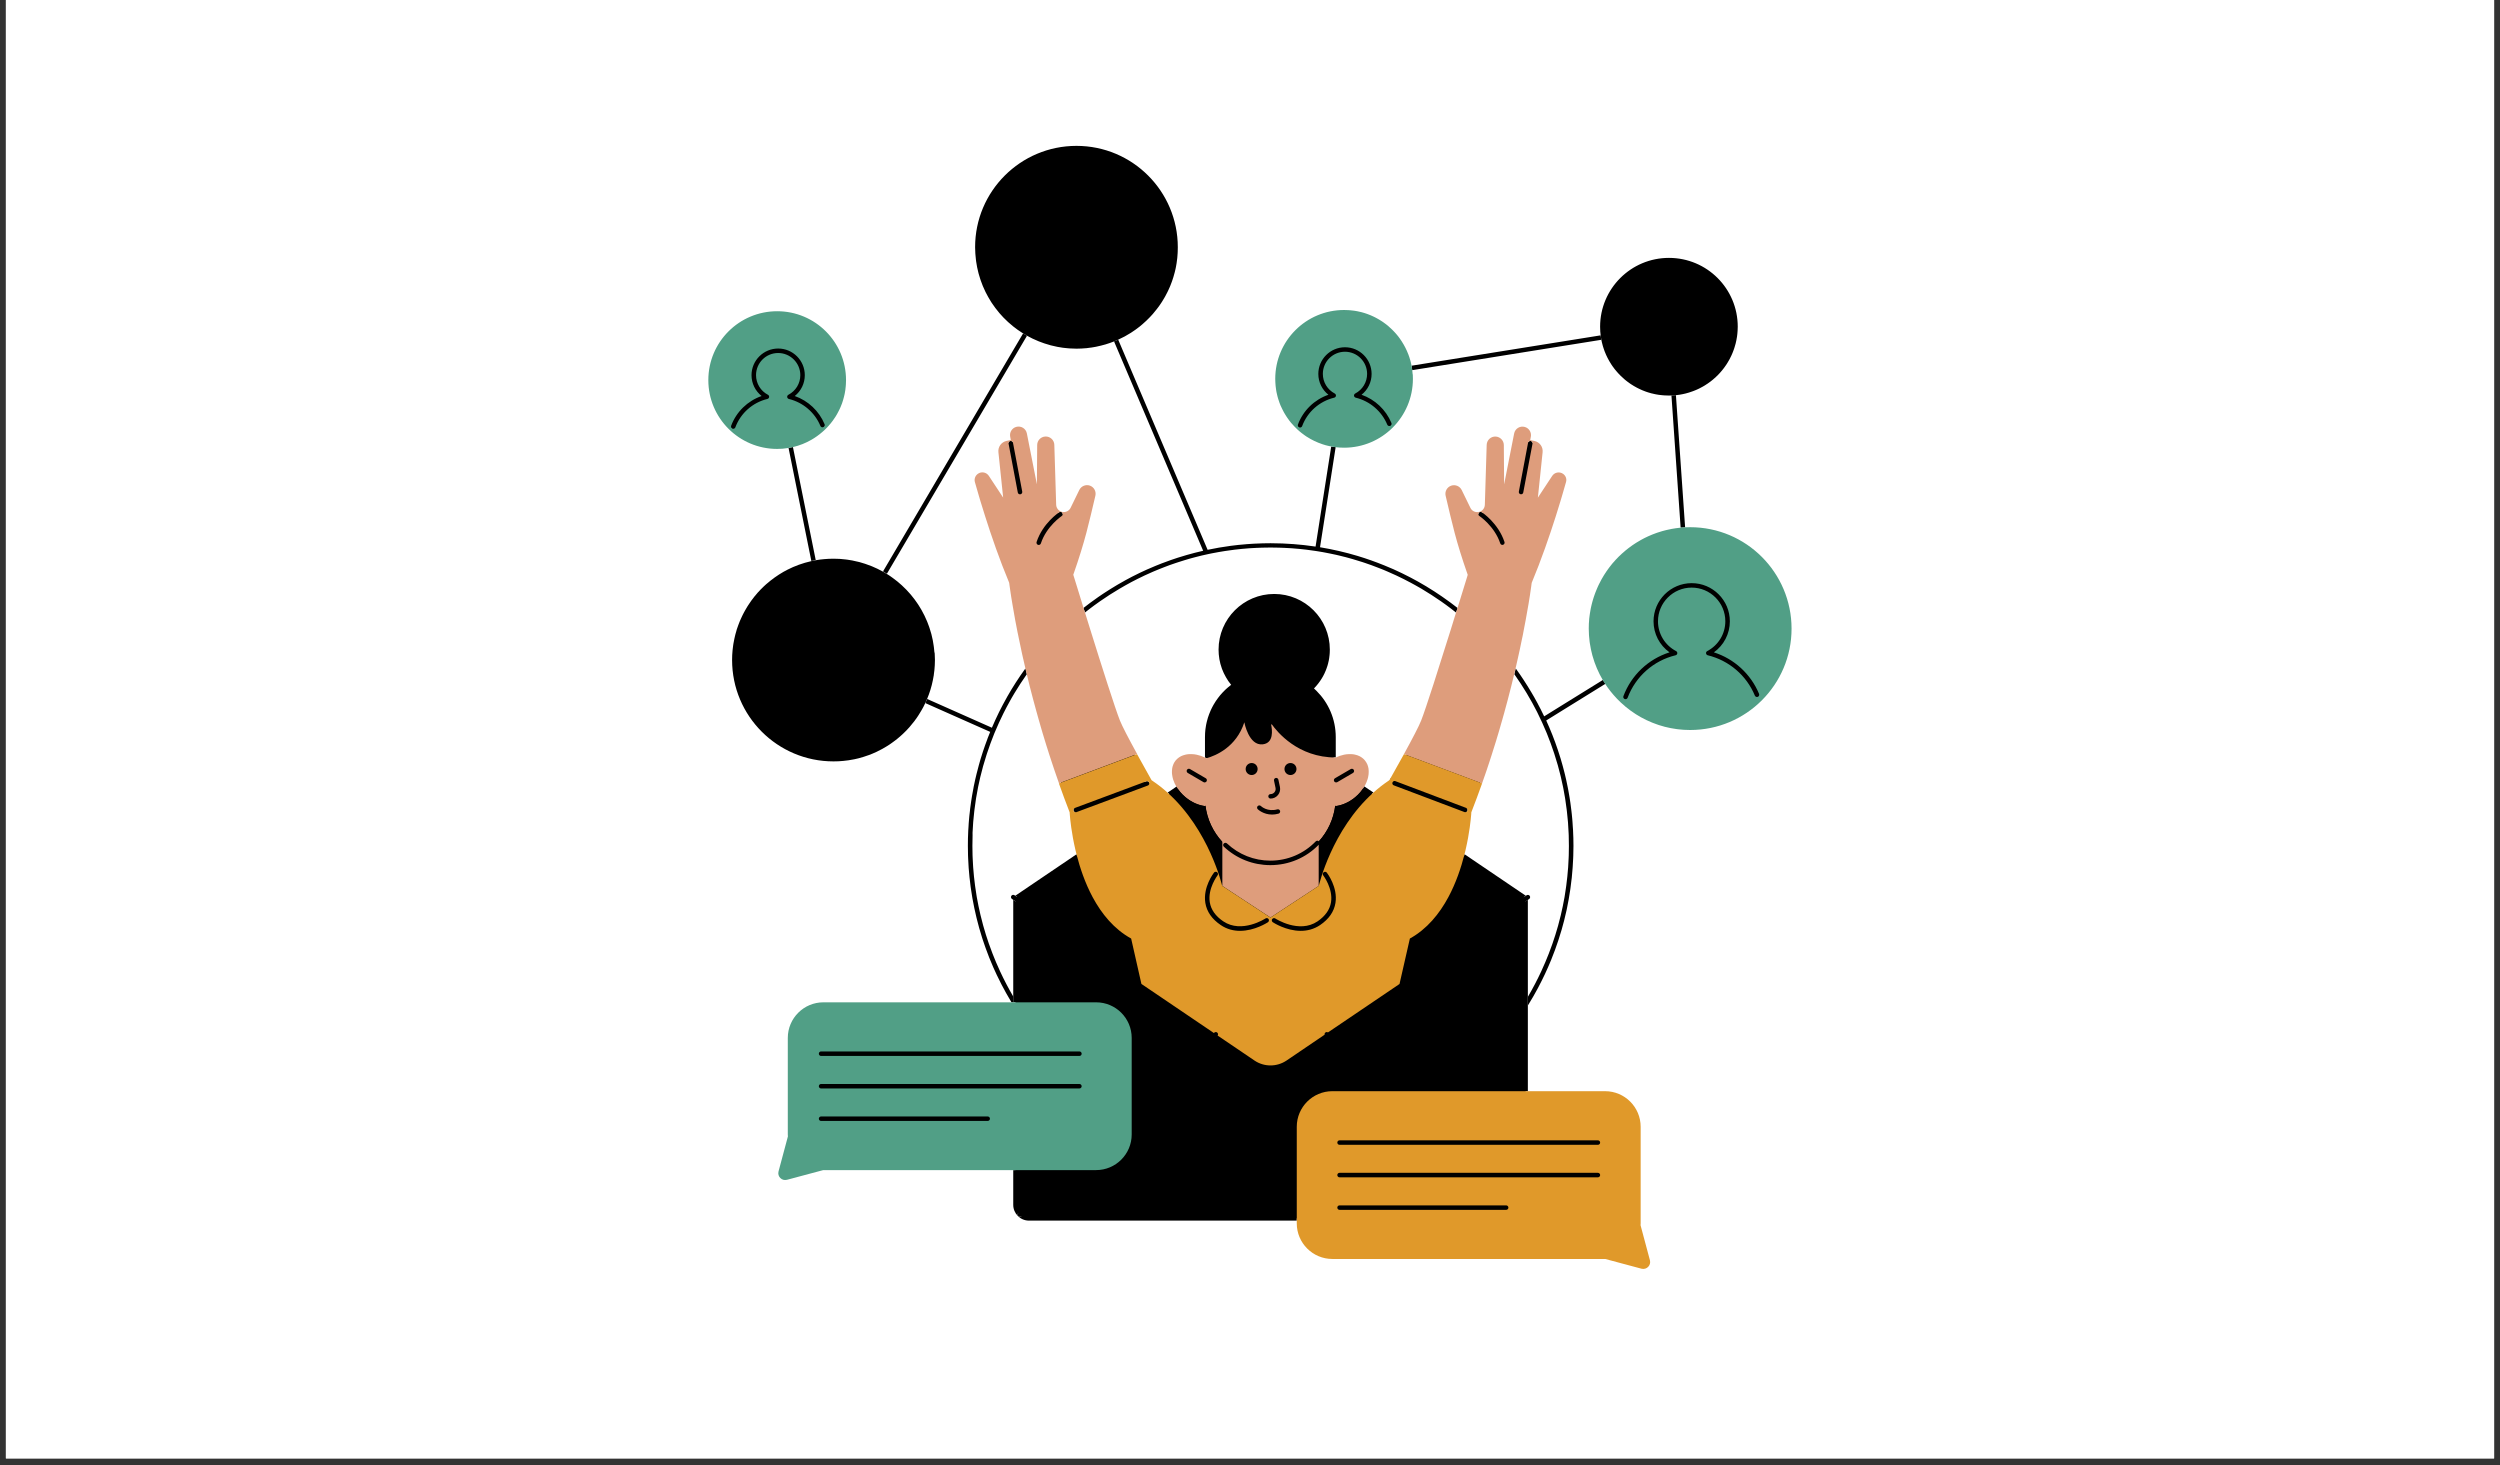 <svg xmlns="http://www.w3.org/2000/svg" xmlns:xlink="http://www.w3.org/1999/xlink" width="360" zoomAndPan="magnify" viewBox="0 0 270 158.25" height="211" preserveAspectRatio="xMidYMid meet" version="1.0"><rect x="0" y="0" width="270" height="158.25" fill="#333333" stroke="none"/><defs><clipPath id="a8971b3694"><path d="M 0.637 0 L 269.363 0 L 269.363 157.504 L 0.637 157.504 Z M 0.637 0 " clip-rule="nonzero"/></clipPath><clipPath id="516caadae1"><path d="M 76.5 15.75 L 193.691 15.75 L 193.691 137 L 76.5 137 Z M 76.5 15.75 " clip-rule="nonzero"/></clipPath><clipPath id="acd61c1569"><path d="M 79 15.75 L 188 15.75 L 188 132 L 79 132 Z M 79 15.75 " clip-rule="nonzero"/></clipPath><clipPath id="62f5a8eb69"><path d="M 114 81 L 179 81 L 179 137.422 L 114 137.422 Z M 114 81 " clip-rule="nonzero"/></clipPath><clipPath id="48eff8b9e9"><path d="M 76.5 33 L 193.691 33 L 193.691 128 L 76.5 128 Z M 76.5 33 " clip-rule="nonzero"/></clipPath></defs><g clip-path="url(#a8971b3694)"><path fill="#ffffff" d="M 0.637 0 L 269.363 0 L 269.363 157.504 L 0.637 157.504 Z M 0.637 0 " fill-opacity="1" fill-rule="nonzero"/><path fill="#ffffff" d="M 0.637 0 L 269.363 0 L 269.363 157.504 L 0.637 157.504 Z M 0.637 0 " fill-opacity="1" fill-rule="nonzero"/></g><g clip-path="url(#516caadae1)"><path fill="#000000" d="M 152.523 39.977 C 152.504 39.816 152.477 39.656 152.449 39.496 L 160.012 38.281 L 172.867 36.219 C 172.887 36.379 172.91 36.539 172.941 36.699 L 169.305 37.281 Z M 105.035 89.949 C 105.051 89.574 105.07 89.203 105.102 88.832 C 105.102 88.785 105.109 88.746 105.113 88.703 C 105.141 88.359 105.176 88.02 105.215 87.68 C 105.223 87.602 105.23 87.523 105.242 87.445 C 105.285 87.078 105.336 86.711 105.395 86.348 C 105.402 86.289 105.414 86.227 105.422 86.168 C 105.477 85.836 105.535 85.508 105.602 85.18 C 105.613 85.121 105.621 85.062 105.633 85.004 C 105.707 84.637 105.789 84.281 105.871 83.922 C 105.887 83.855 105.902 83.793 105.922 83.727 C 106.004 83.387 106.09 83.047 106.184 82.711 C 106.191 82.684 106.199 82.652 106.211 82.629 C 106.312 82.27 106.422 81.91 106.535 81.555 C 106.555 81.496 106.574 81.43 106.594 81.371 C 106.832 80.656 107.086 79.949 107.367 79.258 C 107.391 79.203 107.414 79.152 107.434 79.098 C 107.727 78.398 108.039 77.707 108.375 77.031 C 108.395 76.988 108.414 76.949 108.438 76.91 C 108.609 76.57 108.781 76.234 108.969 75.902 C 108.977 75.883 108.984 75.871 108.996 75.852 C 109.172 75.523 109.359 75.203 109.551 74.883 C 109.566 74.859 109.578 74.84 109.594 74.812 C 109.789 74.488 109.992 74.164 110.199 73.844 C 110.215 73.816 110.234 73.789 110.254 73.762 C 110.461 73.445 110.676 73.129 110.895 72.816 C 110.844 72.605 110.797 72.395 110.746 72.191 C 110.035 73.176 109.371 74.199 108.77 75.262 C 108.758 75.281 108.746 75.301 108.738 75.324 C 108.605 75.555 108.477 75.785 108.355 76.023 C 108.328 76.074 108.301 76.125 108.273 76.176 C 108.164 76.383 108.055 76.594 107.949 76.805 C 107.922 76.867 107.891 76.926 107.859 76.988 C 107.758 77.199 107.656 77.414 107.555 77.629 C 107.531 77.684 107.504 77.738 107.48 77.789 C 107.359 78.055 107.242 78.324 107.125 78.594 L 101.363 76.035 L 100.137 75.492 C 100.074 75.641 100.008 75.785 99.938 75.934 L 106.941 79.043 C 106.844 79.277 106.75 79.516 106.656 79.754 C 106.656 79.758 106.656 79.762 106.656 79.766 C 106.566 80 106.48 80.238 106.395 80.477 C 106.391 80.484 106.391 80.492 106.387 80.5 C 106.305 80.734 106.223 80.969 106.145 81.203 C 106.141 81.219 106.137 81.23 106.133 81.246 C 106.059 81.477 105.984 81.707 105.914 81.938 C 105.91 81.961 105.902 81.98 105.895 82 C 105.828 82.227 105.762 82.453 105.703 82.68 C 105.695 82.707 105.684 82.738 105.68 82.77 C 105.617 82.988 105.559 83.207 105.508 83.43 C 105.496 83.469 105.488 83.504 105.477 83.543 C 105.422 83.758 105.371 83.973 105.324 84.184 C 105.312 84.234 105.301 84.281 105.293 84.332 C 105.246 84.539 105.203 84.746 105.16 84.953 C 105.148 85.012 105.137 85.074 105.129 85.133 C 105.09 85.328 105.051 85.527 105.02 85.727 C 105.008 85.797 104.992 85.871 104.98 85.945 C 104.949 86.133 104.918 86.32 104.891 86.508 C 104.879 86.594 104.867 86.68 104.855 86.762 C 104.832 86.941 104.805 87.121 104.781 87.301 C 104.77 87.398 104.762 87.5 104.75 87.594 C 104.73 87.762 104.711 87.93 104.691 88.098 C 104.68 88.211 104.672 88.328 104.66 88.441 C 104.648 88.594 104.633 88.746 104.621 88.902 C 104.613 89.039 104.605 89.176 104.598 89.309 C 104.59 89.445 104.578 89.578 104.57 89.715 C 104.566 89.883 104.559 90.051 104.551 90.219 C 104.547 90.324 104.543 90.43 104.539 90.535 C 104.531 90.809 104.531 91.086 104.531 91.363 C 104.531 91.711 104.539 92.055 104.547 92.395 C 104.551 92.496 104.555 92.594 104.559 92.691 C 104.57 92.957 104.586 93.219 104.602 93.484 C 104.605 93.57 104.609 93.656 104.617 93.746 C 104.641 94.086 104.672 94.422 104.707 94.758 C 104.711 94.812 104.719 94.867 104.727 94.918 C 104.758 95.207 104.789 95.488 104.828 95.773 C 104.84 95.867 104.855 95.965 104.871 96.059 C 104.91 96.336 104.953 96.613 105 96.887 C 105.012 96.945 105.02 97.008 105.031 97.066 C 105.09 97.398 105.152 97.727 105.223 98.055 C 105.238 98.125 105.254 98.195 105.27 98.266 C 105.328 98.531 105.387 98.797 105.449 99.059 C 105.469 99.145 105.492 99.227 105.512 99.312 C 105.59 99.629 105.672 99.949 105.762 100.262 C 105.766 100.27 105.766 100.273 105.766 100.273 C 105.859 100.602 105.957 100.926 106.059 101.246 C 106.082 101.32 106.105 101.391 106.129 101.465 C 106.215 101.727 106.301 101.984 106.395 102.242 C 106.418 102.309 106.441 102.375 106.465 102.438 C 106.578 102.758 106.699 103.074 106.824 103.391 C 106.824 103.398 106.832 103.406 106.832 103.414 C 106.953 103.715 107.078 104.012 107.207 104.309 C 107.234 104.379 107.266 104.445 107.293 104.512 C 107.414 104.777 107.531 105.043 107.656 105.305 C 107.676 105.344 107.695 105.383 107.715 105.422 C 107.859 105.73 108.012 106.035 108.168 106.336 C 108.184 106.367 108.203 106.402 108.223 106.438 C 108.359 106.699 108.5 106.965 108.645 107.223 C 108.68 107.281 108.711 107.34 108.746 107.398 C 108.906 107.688 109.07 107.973 109.242 108.254 L 109.441 108.254 L 109.441 107.641 C 108.918 106.75 108.438 105.832 108 104.887 C 107.996 104.879 107.992 104.871 107.988 104.859 C 107.699 104.238 107.43 103.602 107.18 102.957 C 107.176 102.945 107.168 102.926 107.164 102.91 C 107.047 102.613 106.938 102.312 106.832 102.008 C 106.82 101.977 106.809 101.949 106.797 101.918 C 106.574 101.281 106.375 100.637 106.191 99.98 C 106.18 99.938 106.168 99.891 106.156 99.848 C 106.082 99.566 106.008 99.289 105.941 99.008 C 105.926 98.949 105.91 98.891 105.895 98.832 C 105.742 98.188 105.609 97.539 105.492 96.883 C 105.48 96.809 105.469 96.734 105.457 96.66 C 105.414 96.402 105.375 96.145 105.34 95.883 C 105.328 95.801 105.312 95.719 105.305 95.641 C 105.219 94.988 105.148 94.332 105.102 93.668 C 105.098 93.578 105.09 93.484 105.086 93.391 C 105.07 93.145 105.059 92.895 105.047 92.648 C 105.043 92.551 105.039 92.453 105.035 92.355 C 105.027 92.023 105.02 91.691 105.02 91.359 C 105.02 90.977 105.027 90.59 105.039 90.211 C 105.027 90.125 105.031 90.039 105.035 89.949 Z M 85.582 48.047 C 88.844 47.281 91.125 44.402 91.125 41.051 C 91.125 37.082 87.898 33.855 83.934 33.855 C 79.969 33.855 76.742 37.082 76.742 41.051 C 76.742 45.016 79.969 48.242 83.934 48.242 C 84.328 48.242 84.727 48.207 85.125 48.141 L 85.355 48.105 Z M 99.711 75.832 L 99.812 75.617 L 99.906 75.398 C 100.453 74.09 100.73 72.699 100.73 71.273 C 100.73 67.543 98.832 64.137 95.656 62.168 L 95.457 62.043 L 95.578 61.84 C 95.648 61.883 95.719 61.922 95.785 61.965 L 110.914 36.262 C 110.844 36.223 110.777 36.18 110.707 36.137 L 110.828 35.934 L 111.035 36.051 C 112.625 36.941 114.43 37.41 116.258 37.41 C 117.629 37.41 118.965 37.152 120.234 36.648 L 120.453 36.559 L 120.668 36.461 C 124.496 34.73 126.969 30.902 126.969 26.707 C 126.961 20.797 122.16 15.996 116.258 15.996 C 110.355 15.996 105.551 20.797 105.551 26.699 C 105.551 30.43 107.449 33.836 110.625 35.805 L 110.824 35.93 L 110.703 36.133 C 110.633 36.09 110.562 36.051 110.496 36.008 L 109.305 38.027 L 95.367 61.711 C 95.438 61.75 95.504 61.793 95.574 61.836 L 95.453 62.039 L 95.246 61.922 C 93.66 61.031 91.852 60.562 90.023 60.562 C 89.402 60.562 88.77 60.617 88.141 60.73 L 87.906 60.77 L 87.859 60.539 C 87.941 60.52 88.02 60.504 88.098 60.488 L 85.637 48.281 C 85.562 48.301 85.48 48.312 85.402 48.328 L 85.355 48.098 L 85.402 48.328 C 85.32 48.348 85.242 48.363 85.164 48.379 L 87.016 57.57 L 87.625 60.586 C 87.703 60.57 87.781 60.555 87.863 60.539 L 87.91 60.77 L 87.676 60.82 C 82.832 61.906 79.316 66.301 79.316 71.266 C 79.316 77.168 84.121 81.973 90.023 81.973 C 94.148 81.977 97.949 79.562 99.711 75.832 Z M 182.539 57.18 C 182.359 57.18 182.184 57.184 182.008 57.191 L 181.77 57.207 L 181.75 56.969 C 181.832 56.961 181.91 56.957 181.992 56.953 L 181 42.68 C 180.918 42.688 180.836 42.688 180.758 42.695 L 180.738 42.461 L 180.758 42.695 C 180.676 42.699 180.598 42.707 180.516 42.707 L 181.074 50.746 L 181.508 56.984 C 181.59 56.977 181.668 56.973 181.75 56.969 L 181.77 57.207 L 181.531 57.227 C 176.004 57.742 171.836 62.324 171.836 67.883 C 171.836 69.797 172.348 71.676 173.316 73.316 L 173.438 73.52 L 173.238 73.645 C 173.191 73.578 173.148 73.508 173.109 73.438 L 169.008 75.977 L 166.77 77.367 C 166.664 77.148 166.559 76.93 166.449 76.715 C 166.445 76.703 166.438 76.688 166.434 76.676 C 166.324 76.465 166.219 76.258 166.105 76.051 C 166.098 76.035 166.09 76.016 166.082 76 C 165.973 75.797 165.859 75.594 165.746 75.391 C 165.734 75.371 165.727 75.352 165.715 75.332 C 165.602 75.133 165.484 74.93 165.363 74.73 C 165.355 74.715 165.344 74.699 165.332 74.68 C 165.215 74.48 165.094 74.281 164.969 74.082 C 164.961 74.066 164.953 74.051 164.941 74.039 C 164.816 73.836 164.688 73.637 164.559 73.441 C 164.551 73.43 164.547 73.422 164.539 73.41 C 164.406 73.207 164.273 73.008 164.137 72.809 C 164.129 72.805 164.129 72.801 164.125 72.797 C 163.984 72.594 163.84 72.395 163.699 72.191 C 163.648 72.398 163.602 72.605 163.551 72.816 C 163.77 73.125 163.984 73.445 164.191 73.762 C 164.211 73.789 164.227 73.816 164.246 73.844 C 164.457 74.164 164.656 74.488 164.852 74.812 C 164.867 74.836 164.879 74.859 164.895 74.883 C 165.086 75.203 165.27 75.523 165.453 75.852 C 165.461 75.867 165.473 75.883 165.48 75.898 C 165.66 76.23 165.84 76.566 166.012 76.906 C 166.031 76.949 166.051 76.988 166.07 77.027 C 166.406 77.707 166.723 78.391 167.012 79.094 C 167.035 79.148 167.055 79.203 167.078 79.254 C 167.359 79.949 167.617 80.652 167.852 81.367 C 167.871 81.43 167.891 81.492 167.91 81.555 C 168.027 81.91 168.137 82.266 168.238 82.629 C 168.246 82.656 168.25 82.688 168.262 82.715 C 168.355 83.051 168.441 83.391 168.527 83.73 C 168.543 83.793 168.559 83.855 168.574 83.922 C 168.66 84.281 168.738 84.641 168.812 85.004 C 168.824 85.062 168.832 85.125 168.848 85.184 C 168.91 85.508 168.969 85.84 169.023 86.168 C 169.031 86.23 169.043 86.289 169.051 86.348 C 169.109 86.711 169.16 87.078 169.203 87.445 C 169.215 87.523 169.223 87.602 169.23 87.68 C 169.27 88.02 169.305 88.359 169.332 88.703 C 169.336 88.746 169.34 88.789 169.344 88.832 C 169.375 89.203 169.398 89.578 169.41 89.953 C 169.414 90.039 169.418 90.129 169.422 90.215 C 169.434 90.598 169.441 90.977 169.441 91.363 C 169.441 91.699 169.434 92.031 169.426 92.363 C 169.422 92.461 169.418 92.555 169.414 92.652 C 169.402 92.902 169.391 93.148 169.375 93.395 C 169.371 93.488 169.363 93.582 169.359 93.676 C 169.312 94.336 169.242 94.992 169.156 95.645 C 169.145 95.727 169.133 95.809 169.121 95.891 C 169.086 96.152 169.047 96.41 169.004 96.668 C 168.992 96.742 168.98 96.816 168.969 96.891 C 168.852 97.547 168.719 98.195 168.566 98.84 C 168.551 98.898 168.535 98.957 168.52 99.016 C 168.453 99.297 168.379 99.574 168.305 99.852 C 168.293 99.895 168.281 99.941 168.27 99.988 C 168.086 100.641 167.887 101.285 167.664 101.918 C 167.652 101.953 167.645 101.984 167.629 102.016 C 167.523 102.316 167.414 102.617 167.297 102.914 C 167.293 102.93 167.285 102.945 167.281 102.961 C 167.031 103.605 166.762 104.238 166.473 104.863 C 166.469 104.871 166.465 104.883 166.461 104.891 C 166.023 105.832 165.543 106.75 165.02 107.641 L 165.02 108.578 C 165.406 107.957 165.773 107.316 166.121 106.668 C 166.121 106.664 166.125 106.66 166.125 106.656 C 166.637 105.691 167.105 104.699 167.52 103.68 C 167.527 103.656 167.539 103.633 167.547 103.609 C 167.816 102.949 168.066 102.273 168.289 101.59 C 168.301 101.547 168.316 101.512 168.328 101.469 C 168.434 101.152 168.531 100.832 168.625 100.512 C 168.633 100.488 168.641 100.465 168.648 100.441 C 168.746 100.098 168.84 99.75 168.93 99.402 C 168.941 99.367 168.949 99.336 168.953 99.301 C 169.031 98.996 169.102 98.688 169.172 98.379 C 169.184 98.312 169.199 98.246 169.215 98.18 C 169.359 97.5 169.48 96.812 169.582 96.121 C 169.594 96.039 169.609 95.953 169.617 95.871 C 169.656 95.586 169.691 95.301 169.723 95.012 C 169.73 94.945 169.742 94.879 169.75 94.809 C 169.785 94.465 169.816 94.121 169.84 93.773 C 169.844 93.703 169.852 93.625 169.855 93.555 C 169.875 93.273 169.891 92.992 169.902 92.711 C 169.906 92.613 169.91 92.516 169.914 92.418 C 169.926 92.07 169.934 91.719 169.934 91.363 C 169.934 91.07 169.93 90.781 169.922 90.492 C 169.918 90.398 169.914 90.305 169.91 90.215 C 169.902 90.016 169.895 89.816 169.887 89.621 C 169.883 89.512 169.871 89.406 169.863 89.297 C 169.852 89.117 169.844 88.934 169.828 88.754 C 169.82 88.645 169.809 88.531 169.801 88.418 C 169.785 88.242 169.77 88.07 169.75 87.895 C 169.734 87.781 169.723 87.668 169.711 87.559 C 169.691 87.383 169.668 87.211 169.645 87.039 C 169.633 86.926 169.613 86.816 169.602 86.707 C 169.574 86.531 169.551 86.359 169.523 86.184 C 169.504 86.078 169.488 85.969 169.469 85.863 C 169.441 85.688 169.41 85.508 169.375 85.336 C 169.355 85.234 169.336 85.133 169.316 85.031 C 169.281 84.848 169.242 84.668 169.203 84.488 C 169.184 84.395 169.164 84.301 169.145 84.207 C 169.102 84.016 169.059 83.832 169.012 83.641 C 168.992 83.555 168.969 83.473 168.949 83.391 C 168.898 83.191 168.848 82.992 168.793 82.793 C 168.773 82.723 168.754 82.652 168.734 82.582 C 168.672 82.363 168.609 82.148 168.547 81.93 C 168.531 81.879 168.516 81.828 168.5 81.781 C 168.422 81.527 168.344 81.277 168.258 81.027 C 168.254 81.016 168.25 81 168.246 80.988 C 167.883 79.902 167.465 78.844 166.992 77.812 L 168.988 76.574 L 173.379 73.855 C 173.336 73.789 173.293 73.719 173.25 73.648 L 173.453 73.523 L 173.582 73.723 C 175.566 76.773 178.922 78.594 182.555 78.594 C 188.457 78.594 193.258 73.789 193.258 67.887 C 193.258 61.988 188.445 57.18 182.539 57.18 Z M 177.957 136.168 C 178 136.324 177.969 136.477 177.871 136.605 C 177.777 136.727 177.629 136.805 177.477 136.805 C 177.434 136.805 177.387 136.797 177.344 136.785 L 173.395 135.727 L 143.895 135.727 C 141.906 135.727 140.293 134.113 140.293 132.125 L 140.293 131.59 L 111.133 131.59 C 110.832 131.59 110.551 131.496 110.32 131.344 L 110.316 131.344 C 110.27 131.387 110.211 131.406 110.152 131.406 C 110.086 131.406 110.02 131.383 109.973 131.332 C 109.891 131.242 109.891 131.105 109.969 131.012 C 109.781 130.766 109.668 130.461 109.668 130.129 L 109.668 126.133 L 88.895 126.133 L 88.848 126.141 L 84.93 127.191 C 84.887 127.203 84.84 127.207 84.797 127.207 C 84.645 127.207 84.496 127.133 84.402 127.008 C 84.305 126.883 84.273 126.73 84.316 126.574 L 85.336 122.762 L 85.332 122.652 C 85.328 122.613 85.324 122.57 85.324 122.527 L 85.324 112.098 C 85.324 110.109 86.941 108.492 88.93 108.492 L 109.648 108.492 L 109.672 108.531 L 109.672 97.344 L 109.43 97.18 L 109.293 97.086 C 109.18 97.012 109.152 96.863 109.227 96.75 C 109.301 96.641 109.453 96.609 109.562 96.684 L 109.645 96.738 L 109.859 96.883 L 116.543 92.359 L 116.504 92.195 C 115.98 90.137 115.824 88.422 115.781 87.891 L 116.285 87.691 L 116.258 87.703 C 116.227 87.711 116.203 87.719 116.172 87.719 C 116.074 87.719 115.984 87.66 115.945 87.562 C 115.945 87.562 115.945 87.562 115.945 87.559 C 115.898 87.434 115.961 87.293 116.086 87.246 L 116.188 87.207 L 116.188 87.203 L 115.664 87.41 C 115.297 86.469 114.941 85.496 114.594 84.516 C 113.258 80.746 112.094 76.789 111.125 72.758 L 111 72.242 L 110.977 72.133 C 109.691 66.637 109.238 62.941 109.234 62.902 L 109.23 62.871 L 109.219 62.836 C 107.418 58.539 106.039 53.832 105.527 52.008 C 105.461 51.762 105.559 51.504 105.77 51.359 C 105.867 51.293 105.98 51.258 106.098 51.258 C 106.301 51.258 106.484 51.359 106.594 51.527 L 108.141 53.875 L 108.586 53.719 L 108.074 48.809 C 108.027 48.359 108.32 47.949 108.766 47.855 L 108.922 47.82 C 108.941 47.727 109.012 47.645 109.117 47.625 C 109.211 47.605 109.309 47.648 109.359 47.727 L 109.449 47.707 L 109.336 47.113 C 109.27 46.766 109.48 46.43 109.82 46.336 C 109.883 46.316 109.941 46.312 110.004 46.312 C 110.324 46.312 110.605 46.543 110.664 46.855 L 111.746 52.355 L 112.227 52.309 L 112.258 48.059 C 112.262 47.703 112.543 47.406 112.898 47.383 C 112.91 47.383 112.926 47.379 112.945 47.379 C 113.316 47.379 113.613 47.672 113.625 48.043 L 113.824 54.512 C 113.836 54.867 114.027 55.188 114.316 55.375 C 114.359 55.344 114.391 55.324 114.395 55.316 C 114.508 55.246 114.66 55.273 114.73 55.387 C 114.762 55.434 114.77 55.484 114.766 55.535 C 114.805 55.539 114.848 55.543 114.887 55.543 C 115.289 55.543 115.664 55.309 115.844 54.945 L 116.785 53.02 C 116.898 52.785 117.137 52.637 117.398 52.637 C 117.473 52.637 117.547 52.648 117.621 52.672 C 117.953 52.789 118.141 53.133 118.059 53.48 C 117.969 53.852 117.887 54.207 117.809 54.551 C 117.234 56.984 116.82 58.746 115.684 61.996 L 115.656 62.07 L 115.68 62.148 C 115.68 62.148 116.141 63.645 116.785 65.73 L 116.891 66.066 L 117.094 65.906 C 117.066 65.824 117.043 65.738 117.016 65.66 C 117.242 65.48 117.473 65.305 117.703 65.133 C 117.75 65.098 117.797 65.066 117.844 65.031 C 118.023 64.898 118.203 64.766 118.391 64.637 C 118.461 64.586 118.531 64.535 118.605 64.484 C 118.77 64.375 118.93 64.262 119.094 64.152 C 119.172 64.098 119.254 64.047 119.332 63.996 C 119.492 63.891 119.652 63.789 119.812 63.688 C 119.895 63.637 119.977 63.586 120.059 63.535 C 120.223 63.434 120.391 63.332 120.559 63.23 C 120.637 63.184 120.715 63.141 120.789 63.094 C 120.973 62.984 121.156 62.883 121.344 62.781 C 121.406 62.746 121.469 62.711 121.531 62.672 C 121.77 62.543 122.004 62.418 122.242 62.293 C 122.258 62.289 122.27 62.281 122.281 62.273 C 122.805 62.004 123.332 61.75 123.871 61.508 C 123.914 61.488 123.957 61.469 124.004 61.453 C 124.223 61.355 124.445 61.258 124.668 61.168 C 124.73 61.141 124.789 61.117 124.855 61.09 C 125.059 61.008 125.27 60.926 125.48 60.84 C 125.547 60.816 125.617 60.789 125.684 60.766 C 125.891 60.684 126.102 60.609 126.312 60.535 C 126.379 60.512 126.441 60.488 126.508 60.465 C 126.73 60.387 126.957 60.312 127.184 60.238 C 127.234 60.223 127.285 60.207 127.336 60.191 C 127.602 60.105 127.871 60.027 128.137 59.949 C 128.148 59.945 128.16 59.941 128.172 59.938 C 128.754 59.773 129.344 59.617 129.941 59.484 L 120.316 36.871 C 120.469 36.812 120.617 36.75 120.766 36.684 L 130.422 59.379 C 131.238 59.207 132.066 59.062 132.902 58.953 C 132.91 58.953 132.918 58.949 132.926 58.949 C 133.188 58.914 133.449 58.883 133.715 58.855 C 133.738 58.852 133.758 58.852 133.781 58.848 C 134.027 58.82 134.277 58.801 134.527 58.781 C 134.566 58.777 134.602 58.773 134.641 58.77 C 134.871 58.75 135.109 58.734 135.344 58.723 C 135.395 58.723 135.449 58.715 135.5 58.715 C 135.723 58.703 135.949 58.695 136.176 58.688 C 136.238 58.684 136.301 58.684 136.359 58.68 C 136.645 58.672 136.934 58.668 137.223 58.668 C 137.594 58.668 137.961 58.676 138.328 58.691 C 138.414 58.691 138.5 58.695 138.59 58.699 C 138.949 58.715 139.309 58.734 139.664 58.762 C 139.672 58.762 139.672 58.762 139.68 58.762 C 140.059 58.789 140.438 58.824 140.816 58.867 C 140.871 58.871 140.922 58.879 140.977 58.887 C 141.348 58.93 141.715 58.977 142.082 59.031 L 142.859 54.051 L 143.77 48.23 C 143.848 48.246 143.93 48.254 144.008 48.266 L 144.043 48.035 L 143.812 47.988 C 140.422 47.352 137.965 44.379 137.965 40.922 C 137.965 36.957 141.188 33.73 145.156 33.73 C 148.594 33.73 151.566 36.18 152.215 39.551 L 152.258 39.781 L 152.289 40.012 C 152.328 40.324 152.344 40.629 152.344 40.922 C 152.344 44.887 149.121 48.113 145.152 48.113 C 144.871 48.113 144.582 48.098 144.277 48.059 L 144.043 48.027 L 144.008 48.262 C 144.09 48.273 144.168 48.289 144.25 48.297 L 143.078 55.809 L 142.562 59.102 C 143.941 59.332 145.297 59.645 146.613 60.039 C 146.621 60.043 146.629 60.047 146.637 60.047 C 147.609 60.34 148.562 60.68 149.496 61.059 C 149.527 61.07 149.559 61.086 149.59 61.098 C 149.875 61.211 150.16 61.332 150.441 61.457 C 150.461 61.469 150.48 61.473 150.504 61.484 C 151.102 61.75 151.691 62.039 152.273 62.34 C 152.316 62.363 152.363 62.387 152.406 62.41 C 152.645 62.535 152.879 62.664 153.113 62.793 C 153.172 62.824 153.23 62.855 153.285 62.891 C 153.543 63.035 153.793 63.184 154.043 63.332 C 154.062 63.344 154.082 63.355 154.105 63.371 C 154.379 63.535 154.648 63.707 154.918 63.879 C 154.965 63.906 155.004 63.934 155.047 63.965 C 155.266 64.105 155.48 64.25 155.691 64.395 C 155.762 64.445 155.832 64.492 155.902 64.543 C 156.102 64.68 156.293 64.82 156.488 64.961 C 156.551 65.004 156.613 65.051 156.672 65.094 C 156.926 65.281 157.176 65.469 157.422 65.664 C 157.395 65.742 157.371 65.828 157.344 65.91 L 157.547 66.07 L 157.652 65.734 C 158.297 63.652 158.758 62.152 158.758 62.152 L 158.781 62.078 L 158.754 62 C 157.613 58.75 157.203 56.992 156.629 54.555 C 156.551 54.211 156.469 53.859 156.379 53.484 C 156.293 53.141 156.484 52.793 156.816 52.68 C 156.891 52.656 156.965 52.641 157.039 52.641 C 157.301 52.641 157.539 52.789 157.652 53.023 L 158.594 54.953 C 158.773 55.316 159.148 55.547 159.551 55.547 C 159.59 55.547 159.629 55.543 159.668 55.539 C 159.668 55.488 159.676 55.438 159.707 55.395 C 159.777 55.281 159.93 55.25 160.039 55.324 C 160.047 55.328 160.078 55.348 160.121 55.379 C 160.41 55.195 160.602 54.875 160.613 54.516 L 160.812 48.047 C 160.824 47.676 161.121 47.387 161.492 47.387 C 161.508 47.387 161.523 47.387 161.539 47.387 C 161.895 47.41 162.176 47.707 162.176 48.066 L 162.207 52.312 L 162.688 52.359 L 163.77 46.863 C 163.836 46.547 164.113 46.316 164.434 46.316 C 164.492 46.316 164.555 46.324 164.617 46.34 C 164.957 46.434 165.164 46.766 165.102 47.117 L 164.988 47.715 L 165.078 47.734 C 165.129 47.656 165.223 47.609 165.32 47.629 C 165.422 47.648 165.496 47.73 165.512 47.828 L 165.672 47.859 C 166.113 47.957 166.414 48.367 166.363 48.812 L 165.852 53.723 L 166.297 53.879 L 167.844 51.531 C 167.953 51.363 168.141 51.266 168.34 51.266 C 168.457 51.266 168.57 51.297 168.668 51.363 C 168.879 51.508 168.977 51.77 168.91 52.016 C 168.398 53.84 167.02 58.543 165.219 62.844 L 165.207 62.875 L 165.203 62.91 C 165.199 62.945 164.746 66.645 163.461 72.137 L 163.438 72.246 L 163.312 72.762 C 162.348 76.793 161.18 80.75 159.844 84.523 C 159.5 85.5 159.137 86.469 158.773 87.418 L 158.375 87.262 L 158.375 87.266 C 158.484 87.32 158.535 87.449 158.492 87.562 C 158.492 87.562 158.492 87.566 158.488 87.566 C 158.453 87.66 158.363 87.719 158.266 87.719 C 158.234 87.719 158.207 87.715 158.18 87.703 L 158.156 87.695 L 158.652 87.891 C 158.613 88.426 158.453 90.145 157.934 92.199 L 157.895 92.363 L 164.578 96.891 L 164.793 96.742 L 164.875 96.691 C 164.988 96.613 165.137 96.645 165.211 96.754 C 165.289 96.867 165.258 97.016 165.148 97.094 L 165.012 97.184 L 164.77 97.352 L 164.77 118.098 L 173.352 118.098 C 175.336 118.098 176.953 119.715 176.953 121.699 L 176.953 132.129 C 176.953 132.172 176.949 132.215 176.949 132.254 L 176.941 132.363 Z M 123.578 84.461 L 123.805 84.375 C 123.875 84.352 123.945 84.363 124.008 84.395 C 124.055 84.422 124.098 84.465 124.117 84.52 C 124.125 84.547 124.133 84.578 124.133 84.605 L 124.344 84.523 C 124.887 84.887 125.426 85.309 125.941 85.777 L 126.082 85.902 L 127.379 85.027 L 127.262 84.832 C 126.695 83.875 126.664 82.895 127.18 82.273 C 127.496 81.891 128 81.684 128.598 81.684 C 129.059 81.684 129.555 81.805 130.031 82.031 L 130.379 82.195 L 130.379 81.867 C 130.352 81.875 130.32 81.883 130.297 81.891 C 130.246 81.859 130.191 81.836 130.137 81.809 L 130.137 79.613 C 130.137 79.48 130.141 79.344 130.148 79.211 C 130.148 79.168 130.156 79.129 130.156 79.086 C 130.164 78.996 130.172 78.906 130.18 78.816 C 130.188 78.77 130.191 78.719 130.199 78.672 C 130.211 78.59 130.227 78.508 130.238 78.422 C 130.246 78.375 130.254 78.328 130.262 78.277 C 130.281 78.191 130.297 78.109 130.316 78.027 C 130.328 77.984 130.336 77.941 130.348 77.898 C 130.371 77.797 130.398 77.699 130.43 77.598 C 130.438 77.574 130.441 77.551 130.449 77.527 C 130.488 77.402 130.531 77.285 130.574 77.164 C 130.586 77.133 130.598 77.102 130.609 77.074 C 130.645 76.984 130.68 76.895 130.719 76.809 C 130.734 76.766 130.754 76.727 130.77 76.688 C 130.805 76.613 130.84 76.535 130.879 76.461 C 130.898 76.418 130.922 76.379 130.941 76.34 C 130.98 76.266 131.023 76.191 131.062 76.117 C 131.086 76.082 131.105 76.043 131.129 76.008 C 131.176 75.926 131.227 75.848 131.277 75.766 C 131.293 75.742 131.312 75.715 131.328 75.688 C 131.398 75.582 131.473 75.48 131.551 75.375 C 131.555 75.371 131.562 75.359 131.57 75.352 C 131.641 75.262 131.711 75.172 131.781 75.082 C 131.805 75.055 131.832 75.027 131.855 75 C 131.914 74.93 131.973 74.863 132.031 74.801 C 132.062 74.77 132.09 74.738 132.121 74.711 C 132.176 74.648 132.238 74.59 132.297 74.531 C 132.332 74.5 132.359 74.473 132.391 74.441 C 132.457 74.383 132.523 74.32 132.594 74.262 C 132.617 74.242 132.645 74.219 132.672 74.195 C 132.77 74.117 132.867 74.039 132.965 73.961 C 132.863 73.84 132.77 73.711 132.676 73.578 C 132.672 73.57 132.664 73.559 132.656 73.551 C 132.57 73.426 132.492 73.293 132.414 73.16 C 132.402 73.145 132.391 73.125 132.383 73.105 C 132.305 72.977 132.238 72.84 132.172 72.703 C 132.164 72.688 132.156 72.668 132.148 72.648 C 132.082 72.508 132.023 72.363 131.965 72.215 C 131.965 72.215 131.965 72.215 131.965 72.211 C 131.914 72.062 131.867 71.914 131.824 71.762 C 131.82 71.742 131.812 71.723 131.805 71.703 C 131.766 71.559 131.734 71.41 131.707 71.258 C 131.703 71.23 131.695 71.203 131.691 71.176 C 131.664 71.023 131.645 70.871 131.633 70.719 C 131.629 70.695 131.629 70.672 131.625 70.648 C 131.613 70.484 131.605 70.32 131.605 70.156 C 131.605 66.84 134.297 64.148 137.613 64.148 C 140.934 64.148 143.621 66.84 143.621 70.156 C 143.621 70.258 143.621 70.363 143.613 70.461 C 143.613 70.504 143.609 70.547 143.605 70.59 C 143.602 70.648 143.598 70.707 143.59 70.766 C 143.586 70.82 143.578 70.871 143.57 70.922 C 143.566 70.969 143.562 71.02 143.555 71.062 C 143.543 71.125 143.531 71.184 143.523 71.242 C 143.516 71.281 143.512 71.32 143.504 71.355 C 143.488 71.422 143.473 71.484 143.457 71.551 C 143.449 71.582 143.445 71.613 143.438 71.641 C 143.418 71.711 143.398 71.781 143.379 71.852 C 143.371 71.875 143.367 71.898 143.359 71.922 C 143.332 71.996 143.309 72.074 143.281 72.148 C 143.277 72.164 143.273 72.184 143.266 72.195 C 143.238 72.273 143.207 72.352 143.176 72.43 C 143.172 72.441 143.168 72.453 143.16 72.465 C 143.129 72.547 143.09 72.625 143.055 72.703 C 143.051 72.711 143.047 72.719 143.047 72.727 C 143.008 72.809 142.965 72.891 142.922 72.969 C 142.922 72.977 142.918 72.98 142.918 72.984 C 142.871 73.066 142.828 73.148 142.777 73.227 C 142.777 73.227 142.777 73.23 142.777 73.23 C 142.531 73.637 142.238 74.016 141.91 74.352 C 142.008 74.441 142.102 74.527 142.191 74.621 C 143.469 75.895 144.262 77.66 144.262 79.613 L 144.262 81.809 C 144.18 81.809 144.098 81.809 144.02 81.805 L 144.02 82.191 L 144.363 82.031 C 144.844 81.805 145.336 81.684 145.797 81.684 C 146.395 81.684 146.898 81.891 147.219 82.273 C 147.73 82.887 147.703 83.859 147.145 84.812 L 147.031 85.008 L 148.352 85.902 L 148.492 85.777 C 149.043 85.281 149.617 84.836 150.195 84.453 L 150.059 84.496 L 150.156 84.027 L 150.273 84.371 C 150.871 83.312 151.398 82.367 151.84 81.559 C 152.863 79.691 153.496 78.461 153.715 77.906 C 154.234 76.574 155.742 71.816 156.914 68.062 L 157.535 66.07 L 157.406 65.969 C 157.383 65.949 157.355 65.93 157.332 65.91 C 157.305 65.992 157.281 66.07 157.254 66.156 C 157.094 66.031 156.934 65.906 156.773 65.781 C 156.75 65.762 156.727 65.746 156.703 65.727 C 156.547 65.609 156.391 65.492 156.238 65.379 C 156.211 65.359 156.184 65.34 156.16 65.32 C 156 65.203 155.836 65.086 155.672 64.973 C 155.664 64.965 155.656 64.957 155.645 64.953 C 154.949 64.469 154.234 64.008 153.504 63.574 C 153.473 63.559 153.445 63.543 153.414 63.523 C 153.258 63.434 153.102 63.344 152.941 63.254 C 152.895 63.227 152.848 63.199 152.801 63.176 C 152.645 63.09 152.492 63.004 152.336 62.922 C 152.285 62.895 152.238 62.871 152.184 62.844 C 152.027 62.762 151.871 62.68 151.711 62.598 C 151.672 62.578 151.637 62.559 151.598 62.539 C 151.07 62.273 150.535 62.023 149.988 61.789 C 149.945 61.77 149.902 61.75 149.855 61.73 C 149.711 61.668 149.562 61.605 149.418 61.543 C 149.34 61.512 149.262 61.48 149.184 61.449 C 149.047 61.395 148.91 61.34 148.77 61.289 C 148.684 61.254 148.594 61.219 148.504 61.188 C 148.371 61.137 148.234 61.086 148.102 61.035 C 148.004 61 147.914 60.969 147.82 60.938 C 147.688 60.891 147.551 60.844 147.418 60.797 C 147.32 60.766 147.219 60.73 147.121 60.699 C 146.926 60.637 146.727 60.574 146.527 60.516 C 146.379 60.469 146.227 60.422 146.078 60.379 C 145.961 60.344 145.844 60.312 145.727 60.281 C 145.605 60.246 145.484 60.215 145.363 60.18 C 145.246 60.148 145.125 60.121 145.012 60.094 C 144.887 60.059 144.762 60.031 144.637 60 C 144.52 59.973 144.406 59.945 144.289 59.918 C 144.16 59.891 144.031 59.863 143.898 59.836 C 143.789 59.809 143.676 59.785 143.562 59.766 C 143.422 59.734 143.281 59.707 143.141 59.684 C 143.035 59.664 142.934 59.645 142.828 59.625 C 142.648 59.594 142.469 59.566 142.289 59.535 C 142.223 59.527 142.156 59.516 142.09 59.504 C 141.848 59.465 141.602 59.434 141.355 59.402 C 141.273 59.387 141.188 59.383 141.102 59.367 C 140.934 59.348 140.766 59.332 140.602 59.312 C 140.5 59.301 140.402 59.293 140.305 59.281 C 140.148 59.266 139.992 59.254 139.836 59.242 C 139.734 59.234 139.633 59.223 139.531 59.215 C 139.371 59.203 139.211 59.195 139.055 59.188 C 138.957 59.184 138.859 59.176 138.762 59.172 C 138.59 59.164 138.414 59.156 138.238 59.152 C 138.156 59.148 138.07 59.145 137.988 59.145 C 137.73 59.137 137.473 59.133 137.215 59.133 C 136.953 59.133 136.695 59.137 136.441 59.145 C 136.355 59.145 136.273 59.148 136.188 59.152 C 136.012 59.156 135.84 59.164 135.664 59.172 C 135.57 59.176 135.469 59.18 135.371 59.188 C 135.211 59.195 135.055 59.207 134.898 59.215 C 134.797 59.223 134.691 59.23 134.59 59.242 C 134.434 59.254 134.277 59.266 134.121 59.281 C 134.023 59.293 133.926 59.301 133.828 59.312 C 133.66 59.328 133.492 59.348 133.328 59.367 C 133.242 59.379 133.156 59.387 133.07 59.402 C 132.824 59.434 132.582 59.465 132.336 59.504 C 132.27 59.512 132.203 59.523 132.141 59.535 C 131.961 59.562 131.781 59.594 131.602 59.625 C 131.496 59.645 131.395 59.664 131.289 59.684 C 131.148 59.707 131.008 59.734 130.867 59.762 C 130.758 59.785 130.645 59.809 130.531 59.832 C 130.398 59.859 130.27 59.887 130.141 59.918 C 130.023 59.945 129.91 59.969 129.793 59.996 C 129.668 60.027 129.543 60.059 129.418 60.09 C 129.301 60.117 129.184 60.148 129.066 60.18 C 128.941 60.211 128.82 60.246 128.699 60.277 C 128.582 60.309 128.465 60.34 128.352 60.375 C 128.191 60.422 128.031 60.469 127.871 60.52 C 127.684 60.578 127.492 60.637 127.305 60.699 C 127.203 60.73 127.105 60.762 127.004 60.797 C 126.871 60.84 126.738 60.887 126.605 60.934 C 126.512 60.969 126.418 61 126.324 61.031 C 126.188 61.082 126.051 61.133 125.918 61.184 C 125.832 61.219 125.742 61.25 125.656 61.285 C 125.516 61.34 125.379 61.391 125.238 61.449 C 125.164 61.48 125.086 61.512 125.008 61.543 C 124.859 61.602 124.715 61.664 124.566 61.727 C 124.523 61.746 124.477 61.766 124.434 61.785 C 123.891 62.02 123.355 62.27 122.828 62.535 C 122.789 62.555 122.75 62.574 122.715 62.594 C 122.559 62.672 122.398 62.754 122.242 62.836 C 122.191 62.863 122.141 62.891 122.09 62.918 C 121.938 63 121.781 63.086 121.629 63.172 C 121.582 63.195 121.531 63.223 121.488 63.25 C 121.328 63.34 121.168 63.43 121.016 63.523 C 120.984 63.539 120.957 63.555 120.926 63.574 C 120.195 64.004 119.477 64.465 118.785 64.949 C 118.773 64.957 118.766 64.961 118.758 64.969 C 118.594 65.086 118.434 65.199 118.273 65.316 C 118.246 65.336 118.223 65.352 118.195 65.371 C 118.039 65.488 117.883 65.605 117.727 65.723 C 117.703 65.738 117.68 65.758 117.656 65.777 C 117.496 65.898 117.336 66.023 117.18 66.148 C 117.152 66.062 117.129 65.984 117.102 65.902 C 117.078 65.922 117.051 65.938 117.027 65.957 L 116.898 66.062 C 116.898 66.062 117.32 67.414 117.516 68.055 C 118.688 71.809 120.195 76.566 120.719 77.895 C 120.938 78.453 121.566 79.684 122.59 81.547 C 123.004 82.301 123.473 83.141 124.023 84.117 L 123.395 84.363 Z M 187.434 35.281 C 187.434 31.316 184.207 28.09 180.238 28.09 C 176.273 28.09 173.047 31.316 173.047 35.281 C 173.047 35.57 173.066 35.879 173.105 36.188 L 173.133 36.422 L 173.18 36.652 C 173.828 40.023 176.797 42.473 180.238 42.473 C 180.32 42.473 180.406 42.469 180.504 42.465 L 180.738 42.453 L 180.738 42.457 L 180.973 42.434 C 184.656 42.062 187.434 38.988 187.434 35.281 Z M 187.434 35.281 " fill-opacity="1" fill-rule="nonzero"/></g><path fill="#de9d7c" d="M 168.797 51.164 C 168.41 50.906 167.891 51.012 167.637 51.398 L 166.09 53.746 L 166.602 48.84 C 166.664 48.266 166.281 47.742 165.719 47.625 L 165.262 47.527 L 165.332 47.164 C 165.418 46.695 165.133 46.234 164.672 46.109 C 164.156 45.965 163.629 46.293 163.527 46.816 L 162.445 52.316 L 162.414 48.066 C 162.41 47.582 162.031 47.184 161.547 47.148 C 161.023 47.117 160.578 47.52 160.562 48.047 L 160.363 54.516 C 160.352 54.902 160.07 55.23 159.688 55.297 C 159.324 55.363 158.965 55.18 158.805 54.852 L 157.863 52.922 C 157.656 52.5 157.168 52.301 156.727 52.453 C 156.277 52.609 156.02 53.082 156.129 53.543 C 156.848 56.57 157.211 58.363 158.516 62.086 C 158.516 62.086 158.508 62.105 158.496 62.141 C 158.488 62.16 158.484 62.184 158.473 62.219 C 158.457 62.262 158.445 62.312 158.426 62.379 C 158.258 62.91 157.887 64.129 157.41 65.668 C 157.355 65.828 157.305 65.996 157.254 66.164 C 157.25 66.172 157.25 66.18 157.246 66.184 C 157.16 66.457 157.07 66.742 156.98 67.031 C 156.977 67.047 156.973 67.059 156.969 67.074 C 156.875 67.375 156.781 67.684 156.684 67.996 C 155.465 71.895 153.996 76.527 153.484 77.82 C 153.246 78.426 152.543 79.773 151.625 81.445 L 160.062 84.609 C 160.148 84.371 160.23 84.129 160.312 83.891 C 160.336 83.824 160.359 83.762 160.379 83.703 C 160.453 83.488 160.523 83.277 160.598 83.066 C 160.605 83.039 160.613 83.012 160.625 82.98 C 160.703 82.746 160.781 82.512 160.859 82.277 C 160.879 82.219 160.898 82.16 160.914 82.105 C 160.98 81.906 161.047 81.703 161.109 81.504 C 161.121 81.465 161.133 81.426 161.145 81.387 C 161.223 81.156 161.293 80.926 161.363 80.695 C 161.379 80.648 161.395 80.598 161.41 80.547 C 161.473 80.352 161.531 80.156 161.594 79.961 C 161.605 79.918 161.617 79.875 161.629 79.836 C 161.699 79.605 161.766 79.379 161.836 79.152 C 161.844 79.117 161.855 79.082 161.867 79.047 C 161.926 78.844 161.984 78.641 162.043 78.441 C 162.055 78.402 162.066 78.367 162.074 78.328 C 162.145 78.098 162.207 77.871 162.273 77.641 C 162.273 77.629 162.277 77.617 162.281 77.605 C 162.344 77.387 162.402 77.172 162.465 76.957 C 162.473 76.93 162.48 76.898 162.488 76.867 C 162.613 76.414 162.734 75.965 162.852 75.523 C 162.855 75.504 162.863 75.48 162.867 75.461 C 162.988 75.012 163.098 74.574 163.207 74.141 C 163.211 74.129 163.215 74.121 163.215 74.109 C 163.324 73.668 163.43 73.238 163.531 72.82 C 163.582 72.609 163.629 72.398 163.68 72.195 C 163.758 71.848 163.84 71.508 163.91 71.176 C 163.91 71.172 163.914 71.168 163.914 71.164 C 163.949 71.012 163.984 70.859 164.016 70.703 C 164.02 70.688 164.023 70.672 164.027 70.652 C 164.062 70.504 164.094 70.355 164.125 70.211 C 164.125 70.203 164.129 70.199 164.129 70.191 C 164.23 69.723 164.324 69.27 164.41 68.836 C 164.414 68.828 164.414 68.824 164.418 68.816 C 164.445 68.68 164.473 68.539 164.5 68.406 C 164.5 68.398 164.5 68.395 164.5 68.395 C 164.613 67.832 164.711 67.305 164.801 66.82 C 164.801 66.82 164.801 66.816 164.801 66.812 C 164.914 66.203 165.008 65.66 165.09 65.184 C 165.09 65.184 165.09 65.18 165.09 65.18 C 165.137 64.895 165.18 64.633 165.215 64.398 C 165.227 64.324 165.234 64.254 165.25 64.184 C 165.25 64.176 165.25 64.168 165.25 64.164 C 165.281 63.953 165.312 63.766 165.332 63.605 C 165.332 63.602 165.332 63.598 165.332 63.598 C 165.34 63.547 165.344 63.504 165.352 63.461 C 165.355 63.453 165.355 63.445 165.359 63.434 C 165.363 63.398 165.367 63.363 165.371 63.332 C 165.371 63.324 165.375 63.316 165.375 63.305 C 165.391 63.191 165.402 63.102 165.41 63.039 C 165.41 63.035 165.41 63.031 165.414 63.027 C 165.414 63.012 165.418 62.996 165.418 62.988 C 165.418 62.984 165.418 62.98 165.422 62.98 C 165.422 62.973 165.422 62.965 165.422 62.961 C 165.426 62.949 165.426 62.941 165.426 62.941 C 166.453 60.48 167.352 57.871 168.02 55.77 C 168.207 55.184 168.375 54.641 168.523 54.145 C 168.582 53.949 168.641 53.762 168.691 53.582 C 168.879 52.953 169.027 52.441 169.125 52.082 C 169.238 51.734 169.098 51.363 168.797 51.164 Z M 159.699 55.391 C 159.773 55.277 159.922 55.246 160.035 55.32 C 160.109 55.367 161.812 56.508 162.484 58.531 C 162.527 58.66 162.457 58.797 162.332 58.836 C 162.309 58.844 162.281 58.852 162.258 58.852 C 162.156 58.852 162.062 58.785 162.027 58.684 C 161.41 56.824 159.789 55.734 159.77 55.723 C 159.656 55.652 159.625 55.504 159.699 55.391 Z M 164.512 53.188 C 164.492 53.305 164.391 53.383 164.277 53.383 C 164.262 53.383 164.246 53.383 164.23 53.379 C 164.098 53.355 164.012 53.227 164.035 53.098 L 165.031 47.82 C 165.059 47.688 165.184 47.602 165.316 47.625 C 165.449 47.648 165.535 47.777 165.512 47.91 Z M 117.75 67.992 C 117.551 67.355 117.359 66.738 117.18 66.16 C 117.125 65.988 117.074 65.824 117.023 65.66 C 116.984 65.535 116.945 65.41 116.906 65.289 C 116.906 65.281 116.902 65.273 116.898 65.266 C 116.863 65.148 116.828 65.039 116.797 64.926 C 116.793 64.914 116.789 64.906 116.785 64.891 C 116.715 64.66 116.648 64.445 116.582 64.234 C 116.574 64.207 116.566 64.184 116.559 64.156 C 116.539 64.102 116.523 64.043 116.508 63.988 C 116.492 63.945 116.477 63.895 116.465 63.852 C 116.297 63.309 116.16 62.867 116.066 62.559 C 116.055 62.523 116.043 62.492 116.035 62.461 C 116.016 62.387 115.992 62.32 115.977 62.27 C 115.969 62.246 115.965 62.227 115.957 62.211 C 115.945 62.18 115.938 62.152 115.934 62.133 C 115.922 62.098 115.914 62.078 115.914 62.078 L 115.289 62.156 L 115.914 62.078 C 117.219 58.355 117.582 56.562 118.301 53.539 C 118.41 53.074 118.152 52.602 117.703 52.445 C 117.262 52.293 116.773 52.496 116.566 52.914 L 115.625 54.844 C 115.465 55.172 115.105 55.355 114.742 55.293 C 114.359 55.223 114.078 54.895 114.066 54.508 L 113.867 48.039 C 113.852 47.516 113.402 47.109 112.883 47.145 C 112.398 47.176 112.023 47.574 112.016 48.059 L 111.984 52.309 L 110.902 46.812 C 110.801 46.285 110.273 45.961 109.758 46.102 C 109.297 46.227 109.012 46.688 109.098 47.156 L 109.168 47.52 L 108.711 47.617 C 108.148 47.738 107.77 48.262 107.828 48.832 L 108.34 53.738 L 106.793 51.391 C 106.535 51.004 106.016 50.898 105.633 51.156 C 105.332 51.355 105.191 51.727 105.289 52.07 C 105.391 52.43 105.539 52.945 105.723 53.57 C 105.773 53.75 105.832 53.941 105.891 54.137 C 106.039 54.629 106.211 55.176 106.395 55.758 C 107.062 57.863 107.957 60.469 108.988 62.93 C 108.988 62.93 108.988 62.938 108.992 62.953 C 108.992 62.957 108.992 62.961 108.996 62.969 C 108.996 62.973 108.996 62.977 108.996 62.98 C 109 62.992 109 63.004 109 63.016 C 109 63.023 109 63.027 109.004 63.031 C 109.008 63.043 109.008 63.062 109.012 63.082 C 109.012 63.086 109.012 63.094 109.012 63.105 C 109.02 63.156 109.027 63.223 109.039 63.297 C 109.039 63.305 109.043 63.312 109.043 63.324 C 109.047 63.355 109.051 63.391 109.059 63.426 C 109.059 63.438 109.059 63.445 109.062 63.453 C 109.066 63.496 109.074 63.543 109.082 63.59 C 109.082 63.594 109.082 63.594 109.082 63.598 C 109.102 63.758 109.133 63.945 109.164 64.156 C 109.164 64.164 109.168 64.168 109.168 64.176 C 109.176 64.246 109.188 64.316 109.199 64.391 C 109.199 64.391 109.199 64.391 109.199 64.395 C 109.238 64.629 109.277 64.887 109.328 65.172 C 109.328 65.176 109.328 65.18 109.328 65.18 C 109.344 65.273 109.359 65.371 109.379 65.469 C 109.379 65.469 109.379 65.469 109.379 65.473 C 109.445 65.875 109.523 66.32 109.613 66.805 C 109.613 66.809 109.613 66.812 109.613 66.82 C 109.703 67.301 109.805 67.824 109.914 68.383 C 109.918 68.391 109.918 68.395 109.922 68.402 C 109.949 68.535 109.973 68.668 110.004 68.805 C 110.004 68.812 110.004 68.824 110.008 68.828 C 110.094 69.262 110.191 69.711 110.293 70.18 C 110.293 70.191 110.297 70.199 110.297 70.207 C 110.328 70.352 110.359 70.496 110.391 70.645 C 110.395 70.66 110.398 70.68 110.402 70.695 C 110.438 70.844 110.469 70.996 110.504 71.148 C 110.508 71.156 110.508 71.164 110.512 71.172 C 110.586 71.5 110.664 71.84 110.742 72.184 C 110.742 72.184 110.742 72.184 110.742 72.188 C 110.793 72.395 110.84 72.602 110.891 72.809 C 110.992 73.23 111.098 73.66 111.207 74.102 C 111.211 74.109 111.215 74.121 111.215 74.133 C 111.324 74.562 111.438 75 111.555 75.445 C 111.562 75.473 111.566 75.492 111.574 75.516 C 111.691 75.957 111.812 76.402 111.938 76.855 C 111.945 76.887 111.953 76.918 111.965 76.949 C 112.023 77.164 112.082 77.379 112.145 77.594 C 112.148 77.609 112.148 77.621 112.156 77.633 C 112.219 77.859 112.285 78.09 112.352 78.316 C 112.359 78.352 112.375 78.391 112.383 78.43 C 112.441 78.629 112.5 78.832 112.562 79.039 C 112.57 79.07 112.582 79.105 112.59 79.137 C 112.66 79.363 112.73 79.594 112.801 79.828 C 112.812 79.867 112.824 79.906 112.836 79.945 C 112.898 80.145 112.957 80.344 113.02 80.543 C 113.035 80.59 113.051 80.637 113.066 80.684 C 113.137 80.914 113.211 81.145 113.285 81.379 C 113.297 81.414 113.309 81.453 113.32 81.492 C 113.387 81.695 113.453 81.895 113.52 82.098 C 113.539 82.152 113.555 82.207 113.574 82.262 C 113.652 82.5 113.73 82.734 113.809 82.969 C 113.82 82.996 113.828 83.023 113.836 83.051 C 113.906 83.262 113.98 83.473 114.055 83.688 C 114.078 83.75 114.098 83.812 114.121 83.875 C 114.203 84.113 114.289 84.352 114.371 84.594 L 122.809 81.43 C 121.891 79.762 121.188 78.41 120.949 77.809 C 120.438 76.52 118.965 71.891 117.75 67.992 Z M 111.953 58.531 C 112.621 56.508 114.328 55.367 114.402 55.32 C 114.512 55.246 114.664 55.277 114.734 55.391 C 114.809 55.504 114.781 55.652 114.668 55.727 C 114.652 55.738 113.027 56.828 112.414 58.688 C 112.379 58.789 112.285 58.855 112.184 58.855 C 112.156 58.855 112.129 58.852 112.105 58.844 C 111.977 58.797 111.91 58.66 111.953 58.531 Z M 108.926 47.91 C 108.902 47.781 108.988 47.652 109.121 47.629 C 109.25 47.605 109.379 47.688 109.402 47.82 L 110.402 53.098 C 110.426 53.23 110.34 53.359 110.207 53.383 C 110.191 53.383 110.176 53.387 110.16 53.387 C 110.047 53.387 109.945 53.309 109.922 53.191 Z M 147.801 83.035 C 147.797 83.008 147.793 82.98 147.789 82.953 C 147.777 82.902 147.77 82.855 147.754 82.809 C 147.75 82.785 147.742 82.762 147.738 82.742 C 147.719 82.672 147.691 82.609 147.668 82.547 C 147.66 82.531 147.652 82.516 147.645 82.5 C 147.621 82.449 147.594 82.398 147.562 82.348 C 147.555 82.328 147.543 82.312 147.531 82.293 C 147.492 82.23 147.453 82.172 147.402 82.117 C 147.355 82.059 147.305 82.004 147.25 81.957 C 147.23 81.938 147.211 81.926 147.195 81.91 C 147.156 81.875 147.117 81.844 147.074 81.816 C 147.051 81.801 147.031 81.785 147.008 81.77 C 146.969 81.746 146.926 81.719 146.879 81.695 C 146.855 81.68 146.836 81.668 146.812 81.66 C 146.75 81.629 146.684 81.602 146.617 81.578 C 146.59 81.566 146.559 81.559 146.531 81.551 C 146.488 81.535 146.445 81.523 146.402 81.516 C 146.367 81.504 146.328 81.496 146.289 81.488 C 146.254 81.484 146.219 81.477 146.184 81.469 C 146.137 81.465 146.094 81.457 146.051 81.453 C 146.023 81.449 145.996 81.449 145.969 81.449 C 145.789 81.438 145.602 81.441 145.41 81.465 C 145.402 81.469 145.387 81.469 145.379 81.469 C 145.312 81.48 145.242 81.492 145.176 81.504 C 145.168 81.508 145.16 81.508 145.152 81.508 C 144.855 81.57 144.555 81.672 144.262 81.812 L 144.262 81.809 C 140.172 81.816 137.918 79.023 137.355 78.227 C 137.332 78.238 137.309 78.25 137.281 78.258 C 137.406 78.84 137.586 80.242 136.383 80.387 C 134.863 80.574 134.387 78.008 134.387 78.008 C 133.523 80.684 131.32 81.605 130.297 81.891 C 130.242 81.863 130.188 81.84 130.133 81.812 C 129.836 81.672 129.535 81.57 129.238 81.508 C 129.234 81.508 129.223 81.508 129.215 81.504 C 129.148 81.488 129.078 81.48 129.012 81.469 C 129 81.469 128.988 81.469 128.977 81.465 C 128.785 81.441 128.598 81.438 128.418 81.449 C 128.391 81.449 128.363 81.449 128.336 81.453 C 128.293 81.457 128.246 81.465 128.203 81.469 C 128.168 81.477 128.133 81.484 128.098 81.488 C 128.059 81.496 128.02 81.504 127.984 81.516 C 127.941 81.527 127.895 81.539 127.852 81.555 C 127.824 81.562 127.797 81.57 127.77 81.578 C 127.703 81.605 127.637 81.633 127.574 81.66 C 127.551 81.672 127.531 81.688 127.508 81.695 C 127.465 81.719 127.418 81.746 127.375 81.773 C 127.355 81.789 127.332 81.805 127.312 81.816 C 127.27 81.848 127.23 81.879 127.191 81.91 C 127.172 81.926 127.152 81.941 127.137 81.957 C 127.082 82.008 127.031 82.059 126.98 82.117 C 126.934 82.176 126.891 82.234 126.852 82.297 C 126.84 82.312 126.832 82.332 126.82 82.348 C 126.793 82.398 126.766 82.449 126.742 82.5 C 126.738 82.516 126.727 82.531 126.723 82.547 C 126.695 82.609 126.672 82.676 126.652 82.742 C 126.645 82.766 126.641 82.789 126.633 82.812 C 126.621 82.859 126.609 82.906 126.602 82.953 C 126.598 82.984 126.594 83.012 126.59 83.043 C 126.582 83.094 126.578 83.145 126.574 83.195 C 126.57 83.242 126.57 83.293 126.57 83.34 C 126.57 83.379 126.57 83.418 126.57 83.457 C 126.57 83.5 126.574 83.543 126.578 83.586 C 126.582 83.613 126.586 83.641 126.59 83.672 C 126.609 83.836 126.645 84.004 126.695 84.172 C 126.699 84.184 126.703 84.195 126.707 84.207 C 126.789 84.461 126.902 84.711 127.047 84.957 C 127.289 85.363 127.617 85.758 128.027 86.098 C 128.695 86.656 129.457 86.98 130.164 87.062 L 130.18 86.973 C 130.359 88.484 131.016 89.848 131.992 90.91 L 131.992 95.668 L 137.211 99.094 L 142.43 95.668 L 142.43 91.223 C 141.043 92.652 139.184 93.434 137.195 93.434 C 135.32 93.434 133.539 92.727 132.176 91.441 C 132.082 91.348 132.074 91.195 132.168 91.098 C 132.168 91.098 132.172 91.098 132.172 91.098 C 132.266 91 132.414 91 132.512 91.09 C 133.785 92.289 135.445 92.949 137.195 92.949 C 139.062 92.949 140.805 92.211 142.102 90.867 C 142.195 90.773 142.344 90.77 142.441 90.859 C 143.391 89.805 144.027 88.461 144.207 86.98 L 144.223 87.062 C 144.93 86.98 145.691 86.656 146.359 86.098 C 146.777 85.754 147.109 85.355 147.352 84.938 C 147.387 84.879 147.418 84.816 147.449 84.758 C 147.453 84.75 147.457 84.746 147.461 84.738 C 147.551 84.562 147.625 84.383 147.68 84.203 C 147.688 84.188 147.691 84.172 147.699 84.152 C 147.715 84.102 147.73 84.043 147.742 83.992 C 147.746 83.98 147.746 83.973 147.75 83.965 C 147.77 83.867 147.789 83.77 147.801 83.676 C 147.805 83.645 147.809 83.613 147.809 83.582 C 147.812 83.539 147.816 83.5 147.816 83.461 C 147.82 83.418 147.82 83.379 147.82 83.336 C 147.82 83.293 147.82 83.254 147.816 83.219 C 147.816 83.152 147.812 83.094 147.801 83.035 Z M 130.098 84.504 C 130.059 84.504 130.016 84.492 129.977 84.469 L 128.277 83.477 C 128.164 83.41 128.125 83.262 128.191 83.145 C 128.262 83.027 128.406 82.988 128.523 83.059 L 130.223 84.051 C 130.34 84.117 130.379 84.266 130.309 84.383 C 130.262 84.461 130.18 84.504 130.098 84.504 Z M 135.18 83.703 C 134.82 83.703 134.531 83.414 134.531 83.055 C 134.531 82.695 134.82 82.406 135.18 82.406 C 135.539 82.406 135.824 82.695 135.824 83.055 C 135.824 83.414 135.535 83.703 135.18 83.703 Z M 138.078 87.875 C 137.828 87.945 137.598 87.973 137.383 87.973 C 136.445 87.973 135.867 87.426 135.84 87.398 C 135.742 87.309 135.738 87.152 135.832 87.059 C 135.926 86.961 136.082 86.957 136.176 87.051 C 136.207 87.082 136.887 87.711 137.949 87.41 C 138.078 87.375 138.215 87.449 138.25 87.578 C 138.285 87.703 138.207 87.84 138.078 87.875 Z M 138.027 85.859 C 137.828 86.105 137.535 86.246 137.219 86.246 C 137.086 86.246 136.977 86.137 136.977 86.004 C 136.977 85.871 137.086 85.762 137.219 85.762 C 137.387 85.762 137.543 85.688 137.648 85.555 C 137.754 85.426 137.793 85.258 137.758 85.094 L 137.594 84.309 C 137.562 84.176 137.648 84.051 137.777 84.02 C 137.91 83.992 138.039 84.074 138.066 84.207 L 138.234 84.992 C 138.297 85.301 138.223 85.617 138.027 85.859 Z M 139.371 83.703 C 139.012 83.703 138.723 83.414 138.723 83.055 C 138.723 82.695 139.012 82.406 139.371 82.406 C 139.73 82.406 140.02 82.695 140.02 83.055 C 140.02 83.414 139.73 83.703 139.371 83.703 Z M 146.121 83.48 L 144.422 84.473 C 144.383 84.492 144.344 84.504 144.301 84.504 C 144.219 84.504 144.137 84.461 144.094 84.383 C 144.023 84.266 144.062 84.121 144.18 84.051 L 145.879 83.059 C 145.996 82.992 146.145 83.031 146.211 83.148 C 146.277 83.262 146.238 83.41 146.121 83.48 Z M 146.121 83.48 " fill-opacity="1" fill-rule="nonzero"/><g clip-path="url(#acd61c1569)"><path fill="#000000" d="M 127.055 84.953 C 127.297 85.363 127.625 85.754 128.035 86.098 C 128.703 86.656 129.465 86.98 130.172 87.062 L 130.188 86.973 C 130.367 88.48 131.023 89.844 132 90.906 L 132 95.664 L 131.996 95.664 C 131.996 95.664 130.625 89.656 126.105 85.598 L 126.578 85.281 Z M 148.328 85.594 L 148.082 85.43 L 147.355 84.938 C 147.113 85.352 146.781 85.75 146.367 86.098 C 145.695 86.656 144.934 86.98 144.23 87.062 L 144.211 86.977 C 144.035 88.461 143.398 89.805 142.445 90.855 C 142.449 90.855 142.449 90.859 142.449 90.859 C 142.547 90.949 142.551 91.105 142.457 91.199 C 142.449 91.207 142.441 91.211 142.438 91.219 L 142.438 95.66 C 142.441 95.633 143.82 89.645 148.328 85.594 Z M 131.105 111.562 L 123.281 106.262 L 122.172 101.363 C 120.316 100.34 118.977 98.688 118.012 96.887 C 117.191 95.359 116.641 93.719 116.27 92.258 L 109.648 96.742 L 109.863 96.887 L 122.988 105.773 C 123.102 105.852 123.129 106 123.055 106.113 C 123.008 106.184 122.93 106.219 122.852 106.219 C 122.809 106.219 122.758 106.203 122.719 106.176 L 109.43 97.18 L 109.43 108.254 L 118.379 108.254 C 120.5 108.254 122.223 109.977 122.223 112.098 L 122.223 119.734 Z M 151.582 106.219 C 151.508 106.219 151.43 106.184 151.383 106.113 C 151.309 106 151.336 105.852 151.449 105.773 L 164.574 96.887 L 164.789 96.742 L 158.164 92.254 C 157.793 93.719 157.242 95.359 156.422 96.887 C 155.457 98.688 154.117 100.34 152.262 101.363 L 151.145 106.27 L 143.422 111.5 C 143.434 111.508 143.445 111.516 143.457 111.523 L 150.332 117.848 L 165.008 117.848 L 165.008 97.176 L 151.719 106.176 C 151.68 106.203 151.629 106.219 151.582 106.219 Z M 143.059 111.75 L 138.941 114.539 C 137.898 115.238 136.535 115.238 135.496 114.539 L 131.508 111.836 C 131.5 111.852 131.488 111.867 131.477 111.879 L 122.223 120.391 L 122.223 122.523 C 122.223 124.648 120.504 126.371 118.379 126.371 L 115.723 126.371 L 110.32 131.34 C 110.273 131.383 110.215 131.402 110.152 131.402 C 110.09 131.402 110.023 131.375 109.973 131.324 C 109.883 131.227 109.891 131.074 109.988 130.984 L 115.004 126.371 L 109.43 126.371 L 109.43 130.121 C 109.43 131.066 110.191 131.828 111.137 131.828 L 140.051 131.828 L 140.051 121.691 C 140.051 119.57 141.773 117.848 143.898 117.848 L 149.617 117.848 L 143.129 111.879 C 143.09 111.844 143.07 111.797 143.059 111.75 Z M 100.949 70.609 C 100.961 70.824 100.973 71.047 100.973 71.27 C 100.973 71.457 100.969 71.645 100.957 71.832 C 100.953 71.934 100.941 72.039 100.934 72.141 C 100.926 72.223 100.922 72.301 100.914 72.383 C 100.898 72.523 100.879 72.668 100.859 72.809 C 100.855 72.848 100.852 72.887 100.848 72.926 C 100.82 73.086 100.793 73.25 100.758 73.41 C 100.758 73.426 100.754 73.445 100.75 73.457 C 100.609 74.164 100.398 74.844 100.125 75.492 C 100.062 75.645 99.996 75.789 99.926 75.938 C 99.887 76.027 99.84 76.113 99.797 76.203 C 99.77 76.25 99.75 76.297 99.727 76.344 C 99.68 76.43 99.633 76.516 99.586 76.598 C 99.566 76.637 99.543 76.676 99.52 76.715 C 99.434 76.871 99.336 77.027 99.238 77.18 C 99.215 77.219 99.188 77.258 99.164 77.297 C 99.109 77.379 99.055 77.457 99.004 77.535 C 98.973 77.578 98.938 77.625 98.906 77.668 C 98.852 77.746 98.797 77.82 98.742 77.898 C 98.727 77.918 98.707 77.938 98.691 77.957 C 98.574 78.109 98.457 78.254 98.332 78.398 C 98.293 78.445 98.254 78.492 98.215 78.539 C 98.156 78.602 98.098 78.668 98.035 78.734 C 97.992 78.781 97.945 78.828 97.902 78.879 C 97.809 78.973 97.715 79.07 97.617 79.16 C 97.559 79.219 97.5 79.273 97.441 79.328 C 97.383 79.383 97.324 79.434 97.262 79.488 C 97.207 79.535 97.152 79.586 97.094 79.633 C 97.035 79.684 96.973 79.734 96.914 79.785 C 96.84 79.844 96.762 79.906 96.684 79.965 C 96.602 80.027 96.523 80.086 96.441 80.145 C 96.367 80.199 96.293 80.254 96.219 80.305 C 96.16 80.344 96.102 80.387 96.043 80.426 C 95.965 80.477 95.887 80.523 95.809 80.574 C 95.758 80.605 95.707 80.641 95.648 80.672 C 95.527 80.746 95.402 80.816 95.277 80.887 C 95.227 80.914 95.176 80.938 95.125 80.965 C 95.035 81.016 94.945 81.059 94.852 81.105 C 94.797 81.133 94.742 81.16 94.688 81.188 C 94.578 81.238 94.469 81.289 94.355 81.336 C 94.324 81.352 94.293 81.367 94.262 81.379 C 94.121 81.438 93.977 81.492 93.836 81.547 C 93.785 81.566 93.734 81.582 93.684 81.598 C 93.578 81.637 93.473 81.676 93.363 81.707 C 93.316 81.723 93.27 81.738 93.219 81.754 C 93.07 81.801 92.918 81.844 92.77 81.883 C 92.738 81.891 92.707 81.898 92.68 81.906 C 92.551 81.938 92.422 81.969 92.289 81.996 C 92.242 82.004 92.191 82.016 92.141 82.023 C 92.012 82.047 91.887 82.07 91.758 82.09 C 91.723 82.098 91.688 82.105 91.656 82.109 C 91.496 82.133 91.332 82.152 91.168 82.168 C 91.129 82.176 91.086 82.176 91.047 82.18 C 90.918 82.191 90.789 82.203 90.66 82.211 C 90.613 82.211 90.566 82.215 90.516 82.219 C 90.348 82.227 90.184 82.23 90.012 82.23 C 83.965 82.23 79.066 77.328 79.066 71.281 C 79.066 71.105 79.07 70.93 79.078 70.754 C 79.082 70.695 79.086 70.641 79.09 70.582 C 79.098 70.465 79.105 70.344 79.117 70.23 C 79.125 70.16 79.133 70.098 79.141 70.031 C 79.152 69.922 79.164 69.816 79.18 69.711 C 79.191 69.645 79.199 69.574 79.211 69.508 C 79.23 69.406 79.246 69.301 79.27 69.199 C 79.281 69.133 79.297 69.066 79.309 68.996 C 79.332 68.895 79.355 68.789 79.379 68.688 C 79.395 68.625 79.41 68.559 79.426 68.496 C 79.457 68.379 79.492 68.262 79.527 68.148 C 79.539 68.102 79.551 68.055 79.562 68.008 C 79.613 67.855 79.668 67.699 79.723 67.547 C 79.742 67.484 79.77 67.426 79.793 67.363 C 79.828 67.27 79.863 67.176 79.902 67.082 C 79.934 67.012 79.965 66.941 79.996 66.871 C 80.031 66.793 80.066 66.711 80.105 66.633 C 80.141 66.555 80.176 66.484 80.211 66.41 C 80.25 66.34 80.285 66.266 80.324 66.191 C 80.363 66.117 80.402 66.043 80.445 65.969 C 80.48 65.898 80.52 65.832 80.559 65.77 C 80.605 65.691 80.648 65.617 80.695 65.539 C 80.73 65.48 80.766 65.422 80.805 65.367 C 81.004 65.055 81.215 64.758 81.445 64.469 C 81.473 64.441 81.492 64.414 81.516 64.383 C 81.586 64.297 81.66 64.211 81.734 64.125 C 81.766 64.086 81.793 64.051 81.824 64.016 C 81.902 63.934 81.977 63.848 82.055 63.77 C 82.086 63.734 82.117 63.703 82.148 63.668 C 82.227 63.586 82.309 63.504 82.395 63.426 C 82.418 63.398 82.449 63.371 82.477 63.344 C 82.566 63.262 82.656 63.176 82.75 63.094 C 82.766 63.082 82.777 63.07 82.793 63.059 C 83.348 62.574 83.949 62.145 84.59 61.773 C 84.598 61.77 84.609 61.762 84.617 61.758 C 84.742 61.688 84.867 61.621 84.996 61.555 C 85.004 61.551 85.012 61.543 85.023 61.539 C 85.832 61.125 86.699 60.809 87.613 60.605 C 87.77 60.566 87.93 60.535 88.09 60.508 C 88.238 60.48 88.391 60.457 88.543 60.438 C 88.562 60.438 88.578 60.434 88.594 60.43 C 88.73 60.41 88.871 60.398 89.012 60.387 C 89.066 60.379 89.121 60.379 89.176 60.375 C 89.281 60.367 89.391 60.355 89.496 60.352 C 89.664 60.344 89.836 60.34 90.012 60.34 C 90.23 60.34 90.449 60.348 90.668 60.359 C 90.73 60.367 90.793 60.371 90.859 60.375 C 91.02 60.387 91.176 60.402 91.336 60.422 C 91.398 60.43 91.461 60.438 91.523 60.445 C 91.707 60.469 91.887 60.5 92.066 60.535 C 92.094 60.539 92.125 60.547 92.152 60.555 C 92.375 60.598 92.594 60.648 92.809 60.703 C 92.816 60.707 92.828 60.711 92.84 60.711 C 93.039 60.766 93.238 60.828 93.434 60.891 C 93.465 60.902 93.5 60.914 93.531 60.926 C 93.719 60.988 93.906 61.059 94.094 61.133 C 94.109 61.137 94.125 61.145 94.137 61.148 C 94.555 61.32 94.965 61.516 95.355 61.734 C 95.496 61.812 95.637 61.895 95.77 61.98 C 95.957 62.094 96.137 62.211 96.309 62.34 C 96.332 62.352 96.352 62.367 96.371 62.383 C 96.547 62.508 96.711 62.633 96.875 62.766 C 96.879 62.77 96.883 62.773 96.891 62.777 C 97.234 63.055 97.559 63.355 97.863 63.668 C 97.887 63.691 97.906 63.715 97.926 63.734 C 98.059 63.875 98.188 64.016 98.312 64.16 C 98.332 64.184 98.352 64.203 98.371 64.227 C 98.648 64.555 98.91 64.906 99.148 65.266 C 99.168 65.297 99.188 65.328 99.207 65.359 C 99.305 65.508 99.398 65.66 99.484 65.812 C 99.508 65.855 99.535 65.898 99.555 65.938 C 99.648 66.109 99.742 66.281 99.828 66.457 C 99.836 66.473 99.844 66.484 99.852 66.504 C 99.945 66.699 100.035 66.895 100.117 67.094 C 100.137 67.133 100.148 67.172 100.164 67.211 C 100.227 67.371 100.289 67.531 100.344 67.691 C 100.363 67.75 100.383 67.809 100.402 67.867 C 100.453 68.023 100.5 68.184 100.547 68.344 C 100.562 68.395 100.578 68.441 100.59 68.488 C 100.645 68.695 100.691 68.906 100.734 69.117 C 100.742 69.156 100.746 69.188 100.754 69.227 C 100.789 69.402 100.816 69.578 100.84 69.758 C 100.852 69.828 100.859 69.895 100.867 69.961 C 100.887 70.117 100.902 70.273 100.914 70.434 C 100.941 70.477 100.945 70.543 100.949 70.609 Z M 97.461 78.328 C 96.578 76.184 94.773 74.539 92.578 73.84 C 93.656 73.074 94.305 71.832 94.305 70.488 C 94.305 68.215 92.457 66.363 90.184 66.363 C 87.91 66.363 86.062 68.215 86.062 70.488 C 86.062 71.832 86.715 73.074 87.789 73.84 C 85.504 74.566 83.664 76.305 82.812 78.57 C 82.766 78.695 82.828 78.832 82.953 78.883 C 82.98 78.891 83.008 78.898 83.039 78.898 C 83.137 78.898 83.23 78.836 83.266 78.738 C 84.129 76.445 86.062 74.734 88.445 74.156 C 88.543 74.133 88.617 74.051 88.629 73.949 C 88.641 73.852 88.59 73.754 88.5 73.707 C 87.297 73.074 86.547 71.84 86.547 70.484 C 86.547 68.477 88.18 66.848 90.184 66.848 C 92.188 66.848 93.82 68.48 93.82 70.484 C 93.82 71.84 93.07 73.074 91.863 73.707 C 91.773 73.75 91.723 73.852 91.734 73.949 C 91.746 74.051 91.82 74.133 91.918 74.156 C 94.207 74.711 96.109 76.336 97.012 78.512 C 97.062 78.637 97.203 78.695 97.328 78.645 C 97.453 78.594 97.512 78.453 97.461 78.328 Z M 109.891 35.605 C 109.719 35.48 109.551 35.355 109.391 35.227 C 109.383 35.219 109.379 35.219 109.375 35.211 C 109.031 34.934 108.707 34.637 108.398 34.32 C 108.379 34.297 108.359 34.277 108.336 34.254 C 108.203 34.117 108.074 33.973 107.949 33.828 C 107.934 33.805 107.914 33.785 107.895 33.762 C 107.617 33.434 107.355 33.082 107.117 32.723 C 107.094 32.691 107.074 32.66 107.055 32.629 C 106.957 32.48 106.867 32.328 106.781 32.172 C 106.754 32.133 106.73 32.09 106.711 32.051 C 106.613 31.879 106.523 31.707 106.434 31.531 C 106.426 31.516 106.422 31.5 106.414 31.484 C 106.32 31.289 106.23 31.094 106.145 30.891 C 106.129 30.855 106.113 30.816 106.102 30.777 C 106.039 30.617 105.977 30.457 105.922 30.297 C 105.902 30.238 105.883 30.18 105.863 30.121 C 105.812 29.965 105.762 29.805 105.719 29.645 C 105.703 29.594 105.688 29.547 105.676 29.496 C 105.621 29.293 105.57 29.082 105.531 28.871 C 105.523 28.832 105.52 28.801 105.512 28.762 C 105.477 28.586 105.449 28.41 105.422 28.23 C 105.414 28.164 105.406 28.094 105.398 28.027 C 105.379 27.871 105.363 27.715 105.352 27.555 C 105.348 27.488 105.34 27.422 105.336 27.359 C 105.324 27.141 105.312 26.918 105.312 26.695 C 105.309 20.656 110.211 15.754 116.258 15.754 C 122.305 15.754 127.203 20.656 127.203 26.699 C 127.203 26.871 127.199 27.039 127.191 27.207 C 127.191 27.254 127.188 27.301 127.184 27.352 C 127.18 27.477 127.168 27.602 127.156 27.73 C 127.152 27.773 127.148 27.82 127.145 27.863 C 127.129 28.027 127.109 28.191 127.082 28.352 C 127.078 28.379 127.074 28.41 127.07 28.438 C 127.047 28.57 127.023 28.703 127 28.836 C 126.988 28.891 126.977 28.941 126.969 28.992 C 126.941 29.109 126.914 29.227 126.887 29.344 C 126.875 29.387 126.863 29.434 126.852 29.477 C 126.812 29.625 126.77 29.773 126.727 29.922 C 126.711 29.973 126.695 30.016 126.68 30.066 C 126.648 30.168 126.613 30.273 126.578 30.375 C 126.555 30.434 126.535 30.492 126.512 30.551 C 126.477 30.648 126.438 30.75 126.398 30.848 C 126.379 30.895 126.359 30.945 126.336 30.996 C 126.281 31.129 126.219 31.258 126.16 31.387 C 126.129 31.449 126.098 31.512 126.066 31.578 C 126.027 31.652 125.988 31.727 125.949 31.801 C 125.914 31.871 125.879 31.938 125.844 32.004 C 125.801 32.078 125.762 32.148 125.719 32.219 C 125.652 32.336 125.586 32.449 125.512 32.562 C 125.473 32.621 125.438 32.68 125.398 32.738 C 125.348 32.812 125.297 32.887 125.246 32.961 C 125.211 33.012 125.176 33.059 125.145 33.105 C 125.086 33.184 125.031 33.258 124.973 33.332 C 124.957 33.355 124.938 33.379 124.918 33.402 C 124.793 33.566 124.664 33.727 124.527 33.883 C 124.504 33.906 124.484 33.934 124.461 33.957 C 124.387 34.035 124.316 34.117 124.242 34.195 C 124.223 34.219 124.199 34.242 124.176 34.266 C 123.93 34.523 123.672 34.77 123.398 35.004 C 123.391 35.012 123.379 35.02 123.371 35.027 C 123.277 35.109 123.184 35.188 123.086 35.266 C 123.082 35.266 123.082 35.27 123.082 35.27 C 122.781 35.508 122.469 35.73 122.141 35.941 C 121.707 36.219 121.25 36.465 120.773 36.68 C 120.625 36.746 120.477 36.812 120.328 36.871 C 120.168 36.934 120.012 36.992 119.852 37.047 C 119.695 37.102 119.531 37.152 119.371 37.203 C 119.363 37.203 119.359 37.203 119.352 37.207 C 119.195 37.254 119.039 37.293 118.883 37.332 C 118.863 37.336 118.844 37.34 118.828 37.344 C 118.68 37.383 118.531 37.414 118.383 37.445 C 118.348 37.453 118.312 37.457 118.281 37.465 C 118.145 37.488 118.008 37.512 117.871 37.535 C 117.816 37.543 117.758 37.551 117.699 37.555 C 117.582 37.57 117.469 37.586 117.348 37.602 C 117.258 37.609 117.168 37.613 117.074 37.621 C 116.988 37.629 116.898 37.637 116.812 37.641 C 116.629 37.652 116.449 37.656 116.266 37.656 C 116.043 37.656 115.824 37.648 115.605 37.633 C 115.543 37.629 115.48 37.625 115.414 37.621 C 115.254 37.605 115.098 37.594 114.941 37.574 C 114.875 37.566 114.812 37.559 114.75 37.551 C 114.57 37.523 114.387 37.492 114.207 37.461 C 114.18 37.453 114.148 37.449 114.117 37.441 C 113.898 37.398 113.68 37.348 113.465 37.293 C 113.457 37.289 113.441 37.285 113.434 37.281 C 113.23 37.23 113.031 37.168 112.836 37.102 C 112.805 37.094 112.773 37.082 112.742 37.07 C 112.555 37.004 112.363 36.938 112.18 36.863 C 112.164 36.859 112.148 36.852 112.137 36.844 C 111.719 36.676 111.312 36.48 110.922 36.262 C 110.781 36.18 110.641 36.102 110.504 36.016 C 110.32 35.902 110.141 35.781 109.965 35.656 C 109.934 35.637 109.914 35.621 109.891 35.605 Z M 109.5 34.168 C 110.359 31.879 112.297 30.164 114.68 29.586 C 114.773 29.562 114.852 29.48 114.863 29.383 C 114.875 29.281 114.824 29.184 114.734 29.137 C 113.527 28.504 112.777 27.27 112.777 25.914 C 112.777 23.91 114.41 22.277 116.414 22.277 C 118.422 22.277 120.051 23.91 120.051 25.914 C 120.051 27.27 119.301 28.504 118.098 29.137 C 118.008 29.184 117.953 29.281 117.969 29.383 C 117.98 29.48 118.051 29.562 118.152 29.586 C 120.438 30.141 122.344 31.77 123.242 33.945 C 123.293 34.066 123.434 34.125 123.562 34.074 C 123.684 34.023 123.742 33.883 123.691 33.758 C 122.805 31.613 121.004 29.969 118.809 29.266 C 119.887 28.5 120.535 27.258 120.535 25.914 C 120.535 23.641 118.688 21.793 116.414 21.793 C 114.141 21.793 112.293 23.641 112.293 25.914 C 112.293 27.262 112.941 28.5 114.02 29.266 C 111.734 29.996 109.895 31.73 109.043 33.996 C 108.996 34.125 109.059 34.262 109.184 34.309 C 109.211 34.32 109.238 34.324 109.27 34.324 C 109.371 34.328 109.461 34.266 109.5 34.168 Z M 187.676 35.281 C 187.676 35.406 187.672 35.527 187.664 35.652 C 187.664 35.691 187.656 35.734 187.656 35.777 C 187.652 35.855 187.645 35.938 187.637 36.02 C 187.633 36.066 187.625 36.117 187.621 36.164 C 187.609 36.238 187.602 36.309 187.594 36.379 C 187.586 36.43 187.574 36.48 187.566 36.531 C 187.555 36.598 187.543 36.668 187.531 36.734 C 187.523 36.789 187.512 36.84 187.496 36.891 C 187.484 36.953 187.469 37.02 187.453 37.086 C 187.441 37.137 187.426 37.188 187.41 37.238 C 187.395 37.301 187.375 37.363 187.355 37.426 C 187.344 37.48 187.324 37.531 187.309 37.582 C 187.289 37.641 187.266 37.703 187.246 37.766 C 187.23 37.816 187.211 37.863 187.191 37.914 C 187.168 37.977 187.145 38.035 187.121 38.094 C 187.102 38.145 187.078 38.191 187.059 38.242 C 187.031 38.297 187.004 38.355 186.98 38.418 C 186.957 38.465 186.934 38.512 186.91 38.559 C 186.883 38.617 186.852 38.676 186.824 38.734 C 186.801 38.777 186.773 38.824 186.75 38.871 C 186.719 38.926 186.688 38.984 186.652 39.039 C 186.629 39.086 186.602 39.129 186.574 39.172 C 186.543 39.227 186.504 39.285 186.469 39.34 C 186.441 39.379 186.414 39.422 186.387 39.461 C 186.348 39.52 186.309 39.578 186.266 39.633 C 186.238 39.672 186.211 39.707 186.184 39.746 C 186.137 39.809 186.09 39.867 186.043 39.926 C 186.02 39.957 185.992 39.988 185.969 40.02 C 185.898 40.105 185.824 40.191 185.75 40.273 C 185.746 40.277 185.742 40.277 185.742 40.281 C 185.668 40.367 185.586 40.449 185.508 40.531 C 185.48 40.559 185.449 40.582 185.422 40.609 C 185.367 40.664 185.312 40.719 185.258 40.77 C 185.223 40.801 185.188 40.828 185.152 40.859 C 185.102 40.906 185.047 40.953 184.996 40.996 C 184.957 41.027 184.918 41.055 184.879 41.09 C 184.828 41.129 184.777 41.172 184.727 41.211 C 184.684 41.242 184.645 41.273 184.602 41.301 C 184.547 41.34 184.496 41.375 184.445 41.414 C 184.398 41.441 184.355 41.473 184.312 41.5 C 184.258 41.535 184.207 41.57 184.152 41.605 C 184.105 41.633 184.062 41.66 184.016 41.688 C 183.965 41.719 183.906 41.75 183.852 41.781 C 183.805 41.809 183.758 41.832 183.711 41.855 C 183.656 41.887 183.602 41.914 183.543 41.945 C 183.492 41.969 183.445 41.992 183.395 42.016 C 183.336 42.043 183.281 42.066 183.223 42.094 C 183.172 42.113 183.125 42.137 183.074 42.156 C 183.012 42.18 182.953 42.203 182.895 42.227 C 182.844 42.246 182.793 42.266 182.746 42.281 C 182.684 42.305 182.621 42.324 182.559 42.344 C 182.508 42.363 182.461 42.379 182.41 42.395 C 182.344 42.414 182.281 42.43 182.215 42.449 C 182.164 42.465 182.113 42.477 182.066 42.492 C 182 42.508 181.93 42.523 181.859 42.539 C 181.812 42.547 181.766 42.562 181.719 42.57 C 181.641 42.586 181.562 42.598 181.488 42.613 C 181.445 42.617 181.402 42.625 181.363 42.633 C 181.254 42.648 181.145 42.664 181.031 42.676 C 181.023 42.676 181.012 42.676 181 42.68 C 180.84 42.695 180.68 42.703 180.516 42.711 C 180.426 42.715 180.336 42.719 180.242 42.719 C 180.121 42.719 180 42.715 179.883 42.707 C 179.84 42.707 179.801 42.703 179.762 42.703 C 179.684 42.695 179.602 42.691 179.523 42.684 C 179.477 42.68 179.434 42.676 179.387 42.668 C 179.312 42.664 179.242 42.652 179.172 42.645 C 179.125 42.637 179.074 42.629 179.027 42.621 C 178.961 42.609 178.891 42.598 178.824 42.586 C 178.773 42.574 178.727 42.566 178.676 42.555 C 178.609 42.543 178.543 42.527 178.477 42.508 C 178.43 42.496 178.383 42.488 178.336 42.477 C 178.27 42.457 178.199 42.438 178.133 42.418 C 178.09 42.406 178.043 42.395 178 42.379 C 177.926 42.355 177.852 42.332 177.777 42.305 C 177.742 42.293 177.707 42.277 177.672 42.266 C 177.57 42.227 177.465 42.188 177.363 42.145 C 177.32 42.125 177.281 42.105 177.242 42.09 C 177.18 42.062 177.117 42.035 177.055 42.004 C 177.008 41.984 176.961 41.961 176.91 41.934 C 176.859 41.906 176.805 41.883 176.75 41.852 C 176.703 41.824 176.652 41.801 176.605 41.77 C 176.555 41.742 176.508 41.715 176.457 41.688 C 176.406 41.656 176.359 41.625 176.309 41.594 C 176.262 41.566 176.219 41.539 176.176 41.512 C 176.125 41.477 176.074 41.445 176.023 41.41 C 175.984 41.379 175.945 41.352 175.902 41.32 C 175.852 41.285 175.801 41.25 175.75 41.211 C 175.715 41.184 175.68 41.156 175.645 41.129 C 175.594 41.086 175.539 41.043 175.484 41 C 175.473 40.984 175.457 40.973 175.445 40.965 C 175.305 40.844 175.168 40.723 175.035 40.59 C 175.027 40.582 175.023 40.578 175.016 40.57 C 174.957 40.516 174.906 40.457 174.852 40.398 C 174.828 40.379 174.809 40.355 174.785 40.332 C 174.734 40.277 174.684 40.219 174.633 40.16 C 174.613 40.137 174.59 40.109 174.57 40.086 C 174.52 40.027 174.473 39.969 174.422 39.91 C 174.402 39.887 174.383 39.859 174.363 39.836 C 174.312 39.77 174.27 39.707 174.223 39.645 C 174.203 39.621 174.188 39.598 174.172 39.578 C 174.125 39.508 174.078 39.441 174.031 39.371 C 174.023 39.355 174.012 39.34 174 39.32 C 173.727 38.898 173.496 38.449 173.312 37.973 C 173.309 37.961 173.301 37.949 173.297 37.938 C 173.266 37.852 173.234 37.766 173.207 37.676 C 173.199 37.656 173.191 37.641 173.188 37.621 C 173.156 37.535 173.129 37.449 173.105 37.363 C 173.102 37.344 173.094 37.324 173.09 37.305 C 173.062 37.215 173.039 37.125 173.02 37.035 C 173.012 37.023 173.012 37.004 173.008 36.992 C 172.988 36.895 172.965 36.801 172.945 36.703 C 172.914 36.543 172.891 36.383 172.871 36.223 C 172.852 36.078 172.84 35.93 172.828 35.785 C 172.828 35.77 172.828 35.758 172.828 35.742 C 172.816 35.59 172.812 35.438 172.812 35.285 C 172.812 31.18 176.141 27.852 180.246 27.852 C 184.355 27.852 187.676 31.176 187.676 35.281 Z M 185.363 40.047 C 184.77 38.613 183.586 37.504 182.141 37 C 182.82 36.457 183.227 35.637 183.227 34.746 C 183.227 33.16 181.938 31.871 180.352 31.871 C 178.766 31.871 177.473 33.16 177.473 34.746 C 177.473 35.637 177.879 36.457 178.559 37 C 177.047 37.523 175.84 38.695 175.273 40.211 C 175.227 40.336 175.289 40.473 175.414 40.523 C 175.441 40.531 175.469 40.539 175.496 40.539 C 175.594 40.539 175.688 40.477 175.727 40.379 C 176.301 38.848 177.598 37.703 179.191 37.316 C 179.285 37.293 179.363 37.211 179.375 37.109 C 179.387 37.012 179.336 36.914 179.246 36.863 C 178.453 36.449 177.961 35.637 177.961 34.746 C 177.961 33.426 179.031 32.352 180.352 32.352 C 181.672 32.352 182.742 33.426 182.742 34.746 C 182.742 35.637 182.25 36.449 181.457 36.863 C 181.367 36.91 181.316 37.012 181.328 37.109 C 181.34 37.211 181.414 37.293 181.512 37.316 C 183.043 37.684 184.316 38.773 184.918 40.23 C 184.969 40.352 185.109 40.41 185.234 40.359 C 185.352 40.309 185.414 40.168 185.363 40.047 Z M 185.363 40.047 " fill-opacity="1" fill-rule="nonzero"/></g><g clip-path="url(#62f5a8eb69)"><path fill="#e0992a" d="M 143.117 111.539 C 143.195 111.449 143.328 111.441 143.422 111.5 L 151.148 106.27 L 152.266 101.363 C 154.117 100.34 155.461 98.688 156.426 96.887 C 157.246 95.359 157.797 93.719 158.168 92.254 C 158.207 92.098 158.246 91.941 158.281 91.793 C 158.281 91.789 158.281 91.789 158.281 91.789 C 158.711 89.949 158.852 88.457 158.891 87.934 C 158.895 87.891 158.895 87.859 158.898 87.828 C 158.898 87.824 158.898 87.82 158.898 87.816 C 158.898 87.793 158.898 87.77 158.902 87.758 C 158.902 87.754 158.902 87.754 158.902 87.75 C 158.902 87.742 158.902 87.73 158.902 87.73 L 158.484 87.57 C 158.445 87.664 158.355 87.723 158.258 87.723 C 158.23 87.723 158.203 87.719 158.176 87.707 L 150.527 84.816 C 150.402 84.766 150.34 84.629 150.387 84.504 C 150.402 84.465 150.426 84.434 150.457 84.406 C 150.52 84.352 150.613 84.328 150.699 84.363 L 158.344 87.254 C 158.473 87.301 158.535 87.441 158.484 87.566 C 158.484 87.566 158.484 87.57 158.484 87.57 L 158.902 87.734 C 159.312 86.68 159.699 85.637 160.066 84.605 L 151.629 81.445 C 151.148 82.312 150.617 83.27 150.059 84.254 L 150.062 84.254 L 150.059 84.254 C 149.891 84.367 149.727 84.48 149.566 84.598 C 149.477 84.66 149.395 84.727 149.305 84.793 C 149.242 84.84 149.176 84.887 149.113 84.938 C 148.996 85.027 148.887 85.117 148.777 85.211 C 148.75 85.234 148.727 85.254 148.699 85.277 C 148.574 85.383 148.449 85.492 148.324 85.602 C 143.812 89.648 142.438 95.641 142.43 95.668 L 142.43 95.672 L 137.211 99.098 L 131.992 95.672 L 131.992 95.668 C 131.992 95.668 130.617 89.66 126.098 85.605 C 125.977 85.492 125.848 85.387 125.723 85.277 C 125.695 85.254 125.672 85.234 125.645 85.211 C 125.535 85.117 125.426 85.027 125.309 84.938 C 125.246 84.887 125.18 84.84 125.117 84.793 C 125.031 84.727 124.945 84.664 124.859 84.602 C 124.699 84.484 124.535 84.371 124.367 84.258 L 124.004 84.402 C 124.051 84.426 124.094 84.469 124.113 84.523 C 124.156 84.652 124.094 84.789 123.969 84.836 L 116.254 87.711 C 116.223 87.723 116.195 87.727 116.168 87.727 C 116.07 87.727 115.98 87.668 115.941 87.574 L 115.594 87.711 L 115.562 87.723 L 115.582 87.719 L 115.945 87.574 C 115.945 87.57 115.941 87.57 115.941 87.57 C 115.895 87.441 115.957 87.305 116.086 87.258 L 123.801 84.383 C 123.871 84.355 123.941 84.367 124.004 84.402 L 124.367 84.258 C 123.812 83.273 123.277 82.316 122.801 81.445 L 114.363 84.609 C 114.727 85.637 115.113 86.684 115.523 87.734 C 115.523 87.734 115.523 87.742 115.523 87.754 C 115.523 87.754 115.523 87.758 115.523 87.762 C 115.523 87.773 115.527 87.793 115.527 87.82 C 115.527 87.824 115.527 87.828 115.527 87.832 C 115.531 87.859 115.535 87.895 115.535 87.934 C 115.535 87.934 115.535 87.938 115.535 87.938 C 115.574 88.465 115.719 89.953 116.145 91.789 C 116.145 91.793 116.145 91.793 116.148 91.797 C 116.184 91.949 116.219 92.105 116.262 92.262 C 116.633 93.723 117.184 95.359 118.004 96.891 C 118.973 98.691 120.309 100.34 122.164 101.363 L 123.273 106.266 L 131.098 111.566 L 131.141 111.527 C 131.242 111.438 131.395 111.441 131.484 111.539 C 131.562 111.625 131.562 111.746 131.504 111.84 L 135.492 114.543 C 136.531 115.242 137.895 115.242 138.938 114.543 L 143.055 111.75 C 143.047 111.676 143.059 111.598 143.117 111.539 Z M 136.938 99.602 C 136.855 99.652 135.504 100.531 133.926 100.531 C 133.242 100.531 132.52 100.371 131.84 99.906 C 130.883 99.258 130.328 98.453 130.176 97.512 C 129.906 95.812 131.062 94.309 131.109 94.246 C 131.191 94.137 131.344 94.121 131.449 94.199 C 131.555 94.285 131.574 94.438 131.492 94.539 C 131.484 94.555 130.418 95.953 130.656 97.438 C 130.785 98.242 131.273 98.938 132.113 99.504 C 134.105 100.855 136.645 99.211 136.672 99.195 C 136.785 99.121 136.934 99.152 137.008 99.262 C 137.078 99.379 137.047 99.527 136.938 99.602 Z M 140.477 100.531 C 138.895 100.531 137.543 99.652 137.465 99.602 C 137.352 99.527 137.32 99.379 137.395 99.266 C 137.469 99.156 137.617 99.121 137.734 99.199 C 137.758 99.215 140.301 100.859 142.293 99.508 C 143.129 98.938 143.621 98.242 143.75 97.441 C 143.984 95.953 142.922 94.559 142.91 94.543 C 142.828 94.438 142.848 94.285 142.957 94.203 C 143.062 94.121 143.211 94.141 143.297 94.246 C 143.344 94.309 144.5 95.82 144.23 97.516 C 144.078 98.457 143.52 99.262 142.566 99.91 C 141.879 100.371 141.156 100.531 140.477 100.531 Z M 178.191 136.105 L 177.18 132.328 C 177.188 132.262 177.191 132.195 177.191 132.125 L 177.191 121.691 C 177.191 119.57 175.469 117.848 173.348 117.848 L 143.898 117.848 C 141.773 117.848 140.051 119.57 140.051 121.691 L 140.051 132.125 C 140.051 134.246 141.773 135.969 143.898 135.969 L 173.348 135.969 C 173.352 135.969 173.359 135.969 173.363 135.969 L 177.281 137.02 C 177.832 137.164 178.34 136.66 178.191 136.105 Z M 162.664 130.664 L 144.672 130.664 C 144.535 130.664 144.43 130.555 144.43 130.422 C 144.43 130.289 144.535 130.18 144.672 130.18 L 162.664 130.18 C 162.797 130.18 162.906 130.289 162.906 130.422 C 162.906 130.555 162.801 130.664 162.664 130.664 Z M 172.57 127.152 L 144.672 127.152 C 144.535 127.152 144.43 127.043 144.43 126.906 C 144.43 126.773 144.535 126.664 144.672 126.664 L 172.57 126.664 C 172.707 126.664 172.816 126.773 172.816 126.906 C 172.816 127.043 172.707 127.152 172.57 127.152 Z M 172.57 123.641 L 144.672 123.641 C 144.535 123.641 144.43 123.531 144.43 123.398 C 144.43 123.266 144.535 123.156 144.672 123.156 L 172.57 123.156 C 172.707 123.156 172.816 123.266 172.816 123.398 C 172.816 123.531 172.707 123.641 172.57 123.641 Z M 172.57 123.641 " fill-opacity="1" fill-rule="nonzero"/></g><g clip-path="url(#48eff8b9e9)"><path fill="#519f86" d="M 182.539 56.938 C 182.355 56.938 182.172 56.941 181.992 56.949 C 181.832 56.957 181.672 56.973 181.508 56.988 C 181.352 57 181.191 57.02 181.039 57.043 C 181.02 57.047 181 57.047 180.98 57.051 C 180.836 57.07 180.691 57.098 180.547 57.121 C 180.516 57.129 180.488 57.133 180.457 57.141 C 180.324 57.168 180.188 57.195 180.051 57.227 C 180.016 57.234 179.98 57.242 179.945 57.25 C 179.812 57.281 179.684 57.316 179.555 57.352 C 179.516 57.367 179.477 57.375 179.438 57.387 C 179.312 57.422 179.191 57.461 179.066 57.504 C 179.027 57.52 178.988 57.531 178.945 57.543 C 178.824 57.586 178.707 57.629 178.59 57.676 C 178.547 57.691 178.504 57.707 178.465 57.723 C 178.348 57.77 178.23 57.82 178.117 57.871 C 178.074 57.891 178.035 57.906 177.992 57.926 C 177.879 57.977 177.77 58.031 177.656 58.086 C 177.613 58.105 177.578 58.129 177.539 58.145 C 177.426 58.203 177.316 58.262 177.207 58.324 C 177.168 58.344 177.133 58.367 177.094 58.391 C 176.984 58.453 176.875 58.516 176.77 58.582 C 176.73 58.602 176.699 58.625 176.664 58.648 C 176.559 58.715 176.449 58.785 176.344 58.859 C 176.316 58.883 176.285 58.902 176.254 58.922 C 176.145 58.996 176.039 59.074 175.934 59.156 C 175.91 59.172 175.891 59.188 175.871 59.203 C 175.375 59.586 174.906 60.008 174.484 60.469 C 174.477 60.477 174.465 60.488 174.461 60.496 C 174.379 60.582 174.305 60.672 174.227 60.758 C 174.191 60.801 174.156 60.84 174.121 60.879 C 174.055 60.961 173.992 61.043 173.93 61.121 C 173.887 61.176 173.844 61.227 173.805 61.281 C 173.746 61.359 173.691 61.438 173.633 61.516 C 173.59 61.578 173.543 61.637 173.504 61.699 C 173.449 61.773 173.402 61.852 173.352 61.93 C 173.309 61.996 173.266 62.062 173.223 62.129 C 173.176 62.207 173.133 62.285 173.086 62.363 C 173.047 62.434 173.004 62.504 172.961 62.574 C 172.918 62.652 172.879 62.73 172.84 62.809 C 172.801 62.883 172.762 62.961 172.723 63.035 C 172.684 63.113 172.648 63.191 172.609 63.266 C 172.574 63.348 172.539 63.426 172.504 63.504 C 172.469 63.582 172.438 63.66 172.406 63.738 C 172.371 63.82 172.34 63.902 172.305 63.988 C 172.277 64.066 172.246 64.145 172.219 64.223 C 172.188 64.309 172.156 64.395 172.129 64.484 C 172.105 64.559 172.078 64.641 172.055 64.719 C 172.027 64.809 172.004 64.898 171.977 64.988 C 171.957 65.066 171.934 65.145 171.914 65.227 C 171.891 65.32 171.871 65.414 171.848 65.508 C 171.832 65.586 171.816 65.664 171.797 65.742 C 171.777 65.84 171.762 65.941 171.746 66.039 C 171.734 66.113 171.719 66.191 171.707 66.27 C 171.691 66.375 171.68 66.48 171.664 66.586 C 171.656 66.656 171.645 66.73 171.637 66.801 C 171.625 66.918 171.617 67.039 171.613 67.16 C 171.605 67.219 171.602 67.281 171.598 67.34 C 171.59 67.523 171.586 67.703 171.586 67.887 C 171.586 68.117 171.594 68.344 171.609 68.57 C 171.613 68.633 171.617 68.695 171.625 68.762 C 171.637 68.934 171.656 69.105 171.676 69.277 C 171.684 69.332 171.691 69.391 171.699 69.445 C 171.766 69.898 171.855 70.34 171.973 70.77 C 171.984 70.809 171.996 70.848 172.008 70.887 C 172.062 71.082 172.121 71.273 172.188 71.461 C 172.195 71.484 172.199 71.508 172.211 71.531 C 172.367 71.969 172.547 72.395 172.754 72.805 C 172.762 72.82 172.77 72.832 172.773 72.844 C 172.879 73.047 172.988 73.25 173.102 73.445 C 173.188 73.586 173.27 73.723 173.359 73.859 C 173.723 74.418 174.137 74.938 174.594 75.418 C 174.602 75.43 174.609 75.434 174.617 75.445 C 174.766 75.602 174.922 75.754 175.078 75.902 C 175.078 75.902 175.078 75.902 175.082 75.902 C 175.402 76.203 175.742 76.484 176.098 76.742 C 176.109 76.754 176.125 76.762 176.141 76.773 C 176.297 76.887 176.457 76.996 176.617 77.098 C 176.648 77.117 176.676 77.137 176.707 77.156 C 176.871 77.258 177.039 77.359 177.211 77.457 C 177.227 77.465 177.238 77.469 177.254 77.48 C 177.445 77.586 177.641 77.688 177.84 77.781 C 177.844 77.785 177.852 77.785 177.859 77.789 C 178.039 77.871 178.223 77.953 178.41 78.031 C 178.457 78.051 178.504 78.07 178.551 78.086 C 178.703 78.145 178.855 78.199 179.008 78.254 C 179.062 78.27 179.113 78.289 179.164 78.309 C 179.344 78.367 179.52 78.418 179.699 78.465 C 179.723 78.473 179.746 78.48 179.773 78.488 C 179.977 78.539 180.184 78.586 180.395 78.629 C 180.445 78.641 180.5 78.648 180.551 78.656 C 180.707 78.688 180.867 78.711 181.027 78.734 C 181.098 78.742 181.168 78.754 181.234 78.762 C 181.387 78.777 181.539 78.793 181.691 78.805 C 181.758 78.809 181.82 78.816 181.887 78.82 C 182.102 78.832 182.32 78.84 182.539 78.84 C 188.586 78.84 193.488 73.938 193.488 67.895 C 193.488 61.848 188.586 56.938 182.539 56.938 Z M 189.848 75.258 C 189.723 75.309 189.582 75.25 189.527 75.129 C 188.629 72.949 186.727 71.324 184.438 70.77 C 184.34 70.746 184.266 70.664 184.254 70.562 C 184.238 70.465 184.289 70.367 184.379 70.32 C 185.586 69.688 186.336 68.453 186.336 67.098 C 186.336 65.09 184.707 63.461 182.699 63.461 C 180.695 63.461 179.062 65.094 179.062 67.098 C 179.062 68.453 179.812 69.688 181.02 70.32 C 181.109 70.363 181.16 70.465 181.148 70.562 C 181.137 70.664 181.062 70.746 180.961 70.77 C 178.582 71.344 176.645 73.059 175.785 75.352 C 175.746 75.449 175.656 75.512 175.555 75.512 C 175.527 75.512 175.496 75.504 175.473 75.496 C 175.344 75.449 175.281 75.309 175.328 75.184 C 176.18 72.914 178.02 71.18 180.309 70.453 C 179.23 69.688 178.582 68.445 178.582 67.102 C 178.582 64.828 180.43 62.98 182.703 62.98 C 184.977 62.98 186.824 64.828 186.824 67.102 C 186.824 68.445 186.172 69.688 185.098 70.453 C 187.293 71.152 189.09 72.797 189.98 74.941 C 190.027 75.066 189.969 75.207 189.848 75.258 Z M 152.566 40.418 C 152.559 40.27 152.543 40.121 152.523 39.98 C 152.504 39.816 152.48 39.66 152.449 39.5 C 152.43 39.402 152.41 39.309 152.387 39.215 C 152.383 39.199 152.379 39.18 152.379 39.168 C 152.355 39.078 152.332 38.988 152.309 38.898 C 152.301 38.879 152.293 38.859 152.289 38.844 C 152.266 38.754 152.238 38.668 152.211 38.582 C 152.203 38.562 152.199 38.547 152.191 38.527 C 152.16 38.438 152.129 38.352 152.098 38.266 C 152.094 38.254 152.09 38.242 152.082 38.23 C 151.898 37.754 151.668 37.305 151.395 36.883 C 151.387 36.863 151.371 36.848 151.363 36.832 C 151.316 36.762 151.27 36.695 151.223 36.629 C 151.207 36.602 151.188 36.582 151.176 36.559 C 151.129 36.492 151.078 36.43 151.035 36.367 C 151.016 36.344 150.996 36.316 150.977 36.293 C 150.926 36.23 150.879 36.172 150.828 36.113 C 150.809 36.09 150.785 36.062 150.766 36.039 C 150.715 35.98 150.66 35.922 150.609 35.867 C 150.59 35.844 150.57 35.82 150.547 35.801 C 150.492 35.742 150.438 35.684 150.379 35.629 C 150.375 35.621 150.367 35.617 150.359 35.609 C 150.23 35.48 150.094 35.355 149.953 35.234 C 149.938 35.223 149.926 35.211 149.914 35.199 C 149.859 35.156 149.805 35.117 149.754 35.07 C 149.719 35.047 149.684 35.016 149.648 34.988 C 149.598 34.949 149.547 34.914 149.496 34.879 C 149.453 34.848 149.414 34.82 149.375 34.789 C 149.324 34.758 149.273 34.723 149.223 34.688 C 149.18 34.66 149.137 34.629 149.09 34.605 C 149.043 34.574 148.992 34.543 148.941 34.512 C 148.891 34.484 148.844 34.457 148.797 34.43 C 148.75 34.402 148.695 34.375 148.648 34.348 C 148.594 34.316 148.543 34.293 148.492 34.266 C 148.441 34.238 148.395 34.215 148.348 34.195 C 148.285 34.164 148.223 34.137 148.16 34.109 C 148.117 34.094 148.078 34.074 148.039 34.055 C 147.938 34.012 147.832 33.973 147.73 33.934 C 147.695 33.918 147.66 33.906 147.625 33.895 C 147.551 33.867 147.477 33.844 147.402 33.82 C 147.359 33.805 147.316 33.793 147.27 33.781 C 147.203 33.762 147.137 33.742 147.07 33.723 C 147.023 33.711 146.977 33.699 146.93 33.691 C 146.863 33.672 146.797 33.656 146.727 33.645 C 146.68 33.633 146.629 33.625 146.582 33.613 C 146.516 33.602 146.445 33.59 146.379 33.578 C 146.328 33.57 146.281 33.562 146.234 33.555 C 146.164 33.547 146.09 33.535 146.02 33.531 C 145.973 33.523 145.926 33.516 145.883 33.516 C 145.801 33.508 145.723 33.504 145.645 33.496 C 145.605 33.496 145.562 33.492 145.523 33.492 C 145.406 33.484 145.285 33.48 145.164 33.48 C 141.055 33.48 137.727 36.809 137.727 40.914 C 137.727 41.039 137.73 41.16 137.738 41.277 C 137.738 41.316 137.742 41.355 137.746 41.395 C 137.75 41.477 137.754 41.555 137.762 41.633 C 137.766 41.68 137.77 41.727 137.777 41.773 C 137.785 41.844 137.793 41.914 137.805 41.984 C 137.809 42.035 137.816 42.082 137.824 42.133 C 137.836 42.199 137.848 42.266 137.859 42.336 C 137.871 42.383 137.879 42.434 137.891 42.48 C 137.906 42.547 137.918 42.613 137.938 42.68 C 137.949 42.727 137.961 42.777 137.973 42.824 C 137.988 42.887 138.008 42.953 138.027 43.02 C 138.043 43.066 138.055 43.109 138.07 43.156 C 138.09 43.227 138.117 43.297 138.141 43.363 C 138.156 43.406 138.168 43.445 138.18 43.484 C 138.219 43.59 138.262 43.695 138.301 43.797 C 138.32 43.836 138.34 43.879 138.359 43.918 C 138.387 43.98 138.414 44.043 138.445 44.102 C 138.469 44.156 138.492 44.203 138.52 44.254 C 138.547 44.305 138.57 44.355 138.598 44.406 C 138.621 44.461 138.652 44.512 138.68 44.562 C 138.707 44.609 138.73 44.652 138.762 44.699 C 138.793 44.754 138.824 44.805 138.859 44.859 C 138.887 44.898 138.91 44.941 138.938 44.984 C 138.973 45.039 139.008 45.09 139.047 45.145 C 139.07 45.18 139.098 45.219 139.125 45.254 C 139.164 45.312 139.203 45.363 139.242 45.418 C 139.27 45.449 139.293 45.48 139.316 45.512 C 139.363 45.57 139.41 45.625 139.453 45.684 C 139.469 45.695 139.48 45.711 139.492 45.723 C 139.68 45.945 139.883 46.156 140.094 46.355 C 140.102 46.363 140.109 46.367 140.113 46.375 C 140.18 46.438 140.246 46.496 140.312 46.555 C 140.332 46.566 140.344 46.582 140.363 46.594 C 140.426 46.652 140.496 46.703 140.562 46.758 C 140.578 46.773 140.598 46.785 140.613 46.797 C 140.684 46.852 140.754 46.902 140.824 46.953 C 140.84 46.965 140.855 46.977 140.871 46.988 C 140.945 47.043 141.02 47.094 141.094 47.145 C 141.105 47.148 141.117 47.156 141.129 47.164 C 141.652 47.504 142.219 47.777 142.824 47.977 C 142.828 47.977 142.828 47.98 142.832 47.98 C 142.93 48.012 143.027 48.039 143.125 48.07 C 143.133 48.07 143.141 48.074 143.148 48.078 C 143.246 48.105 143.348 48.129 143.445 48.152 C 143.453 48.156 143.461 48.156 143.469 48.156 C 143.57 48.18 143.672 48.203 143.773 48.223 C 143.934 48.25 144.094 48.277 144.254 48.297 C 144.395 48.312 144.539 48.324 144.684 48.336 C 144.691 48.336 144.703 48.336 144.715 48.336 C 144.863 48.348 145.012 48.352 145.16 48.352 C 149.266 48.352 152.594 45.023 152.594 40.914 C 152.594 40.762 152.59 40.609 152.582 40.457 C 152.566 40.441 152.566 40.43 152.566 40.418 Z M 150.141 45.996 C 150.016 46.047 149.875 45.988 149.824 45.863 C 149.223 44.41 147.949 43.324 146.418 42.949 C 146.324 42.926 146.246 42.844 146.234 42.746 C 146.223 42.645 146.273 42.547 146.363 42.5 C 147.156 42.086 147.648 41.273 147.648 40.379 C 147.648 39.059 146.578 37.988 145.258 37.988 C 143.938 37.988 142.867 39.059 142.867 40.379 C 142.867 41.273 143.359 42.082 144.152 42.5 C 144.242 42.547 144.293 42.645 144.281 42.746 C 144.27 42.844 144.195 42.926 144.094 42.949 C 142.5 43.336 141.207 44.48 140.633 46.016 C 140.598 46.113 140.504 46.172 140.406 46.172 C 140.375 46.172 140.348 46.168 140.32 46.156 C 140.195 46.113 140.133 45.973 140.18 45.844 C 140.746 44.328 141.957 43.16 143.469 42.633 C 142.789 42.094 142.379 41.273 142.379 40.383 C 142.379 38.797 143.672 37.504 145.258 37.504 C 146.844 37.504 148.133 38.797 148.133 40.383 C 148.133 41.27 147.73 42.094 147.047 42.633 C 148.496 43.141 149.68 44.25 150.273 45.68 C 150.324 45.805 150.266 45.945 150.141 45.996 Z M 84.582 48.453 C 84.777 48.438 84.973 48.41 85.164 48.379 C 85.324 48.352 85.48 48.32 85.637 48.285 C 86.355 48.117 87.027 47.848 87.648 47.488 C 87.656 47.484 87.656 47.484 87.66 47.48 C 87.746 47.43 87.828 47.379 87.91 47.328 C 87.918 47.324 87.922 47.32 87.93 47.316 C 88.348 47.047 88.734 46.742 89.094 46.398 C 89.105 46.387 89.117 46.375 89.129 46.363 C 89.188 46.309 89.242 46.25 89.301 46.191 C 89.32 46.172 89.34 46.152 89.359 46.129 C 89.41 46.074 89.465 46.016 89.512 45.961 C 89.535 45.934 89.555 45.91 89.578 45.883 C 89.625 45.828 89.676 45.77 89.723 45.715 C 89.742 45.688 89.762 45.66 89.785 45.633 C 89.832 45.574 89.875 45.516 89.922 45.457 C 89.934 45.441 89.945 45.422 89.961 45.402 C 90.047 45.281 90.133 45.16 90.215 45.031 C 90.234 45 90.254 44.969 90.273 44.938 C 90.305 44.887 90.336 44.832 90.367 44.781 C 90.395 44.738 90.418 44.691 90.441 44.648 C 90.473 44.598 90.496 44.543 90.523 44.492 C 90.547 44.445 90.574 44.398 90.598 44.348 C 90.625 44.297 90.648 44.25 90.672 44.199 C 90.695 44.145 90.719 44.09 90.746 44.039 C 90.766 43.988 90.789 43.941 90.809 43.891 C 90.832 43.832 90.855 43.77 90.879 43.711 C 90.898 43.668 90.914 43.625 90.934 43.578 C 90.965 43.488 90.992 43.402 91.02 43.312 C 91.031 43.281 91.039 43.25 91.051 43.215 C 91.078 43.121 91.105 43.027 91.129 42.934 C 91.141 42.895 91.148 42.852 91.16 42.812 C 91.176 42.738 91.195 42.668 91.211 42.594 C 91.219 42.551 91.227 42.504 91.238 42.461 C 91.25 42.391 91.266 42.32 91.273 42.25 C 91.281 42.203 91.289 42.156 91.297 42.113 C 91.305 42.039 91.316 41.969 91.32 41.895 C 91.328 41.852 91.332 41.805 91.336 41.762 C 91.344 41.684 91.348 41.602 91.355 41.523 C 91.355 41.484 91.359 41.445 91.359 41.406 C 91.367 41.285 91.371 41.168 91.371 41.051 C 91.371 36.941 88.043 33.613 83.938 33.613 C 79.828 33.613 76.5 36.941 76.5 41.051 C 76.5 45.156 79.828 48.484 83.934 48.484 C 84.129 48.484 84.324 48.477 84.516 48.461 C 84.539 48.457 84.559 48.457 84.582 48.453 Z M 81.652 40.516 C 81.652 41.41 82.145 42.223 82.938 42.637 C 83.027 42.684 83.078 42.781 83.066 42.879 C 83.051 42.98 82.98 43.062 82.879 43.086 C 81.285 43.473 79.992 44.617 79.418 46.152 C 79.383 46.246 79.289 46.309 79.191 46.309 C 79.16 46.309 79.133 46.305 79.105 46.293 C 78.98 46.246 78.918 46.105 78.965 45.98 C 79.531 44.465 80.742 43.297 82.254 42.77 C 81.574 42.227 81.164 41.41 81.164 40.52 C 81.164 38.93 82.457 37.641 84.043 37.641 C 85.629 37.641 86.918 38.93 86.918 40.52 C 86.918 41.406 86.516 42.227 85.832 42.77 C 87.281 43.277 88.465 44.387 89.055 45.816 C 89.105 45.941 89.047 46.082 88.922 46.133 C 88.801 46.184 88.656 46.125 88.605 46.004 C 88.004 44.551 86.734 43.461 85.203 43.09 C 85.105 43.066 85.031 42.984 85.016 42.883 C 85.004 42.785 85.055 42.688 85.145 42.637 C 85.938 42.223 86.434 41.41 86.434 40.52 C 86.434 39.199 85.359 38.125 84.039 38.125 C 82.719 38.125 81.652 39.195 81.652 40.516 Z M 118.379 108.25 L 88.93 108.25 C 86.805 108.25 85.082 109.973 85.082 112.098 L 85.082 122.527 C 85.082 122.598 85.09 122.664 85.094 122.734 L 84.082 126.512 C 83.934 127.062 84.438 127.566 84.992 127.418 L 88.91 126.371 C 88.914 126.371 88.922 126.371 88.93 126.371 L 118.379 126.371 C 120.5 126.371 122.223 124.648 122.223 122.523 L 122.223 112.094 C 122.223 109.973 120.504 108.25 118.379 108.25 Z M 106.672 121.062 L 88.676 121.062 C 88.543 121.062 88.434 120.957 88.434 120.82 C 88.434 120.688 88.543 120.578 88.676 120.578 L 106.672 120.578 C 106.805 120.578 106.914 120.688 106.914 120.82 C 106.914 120.957 106.805 121.062 106.672 121.062 Z M 116.578 117.555 L 88.676 117.555 C 88.543 117.555 88.434 117.445 88.434 117.312 C 88.434 117.18 88.543 117.07 88.676 117.07 L 116.578 117.07 C 116.711 117.07 116.82 117.18 116.82 117.312 C 116.82 117.445 116.711 117.555 116.578 117.555 Z M 116.578 114.043 L 88.676 114.043 C 88.543 114.043 88.434 113.934 88.434 113.801 C 88.434 113.664 88.543 113.555 88.676 113.555 L 116.578 113.555 C 116.711 113.555 116.82 113.664 116.82 113.801 C 116.82 113.934 116.711 114.043 116.578 114.043 Z M 116.578 114.043 " fill-opacity="1" fill-rule="nonzero"/></g></svg>